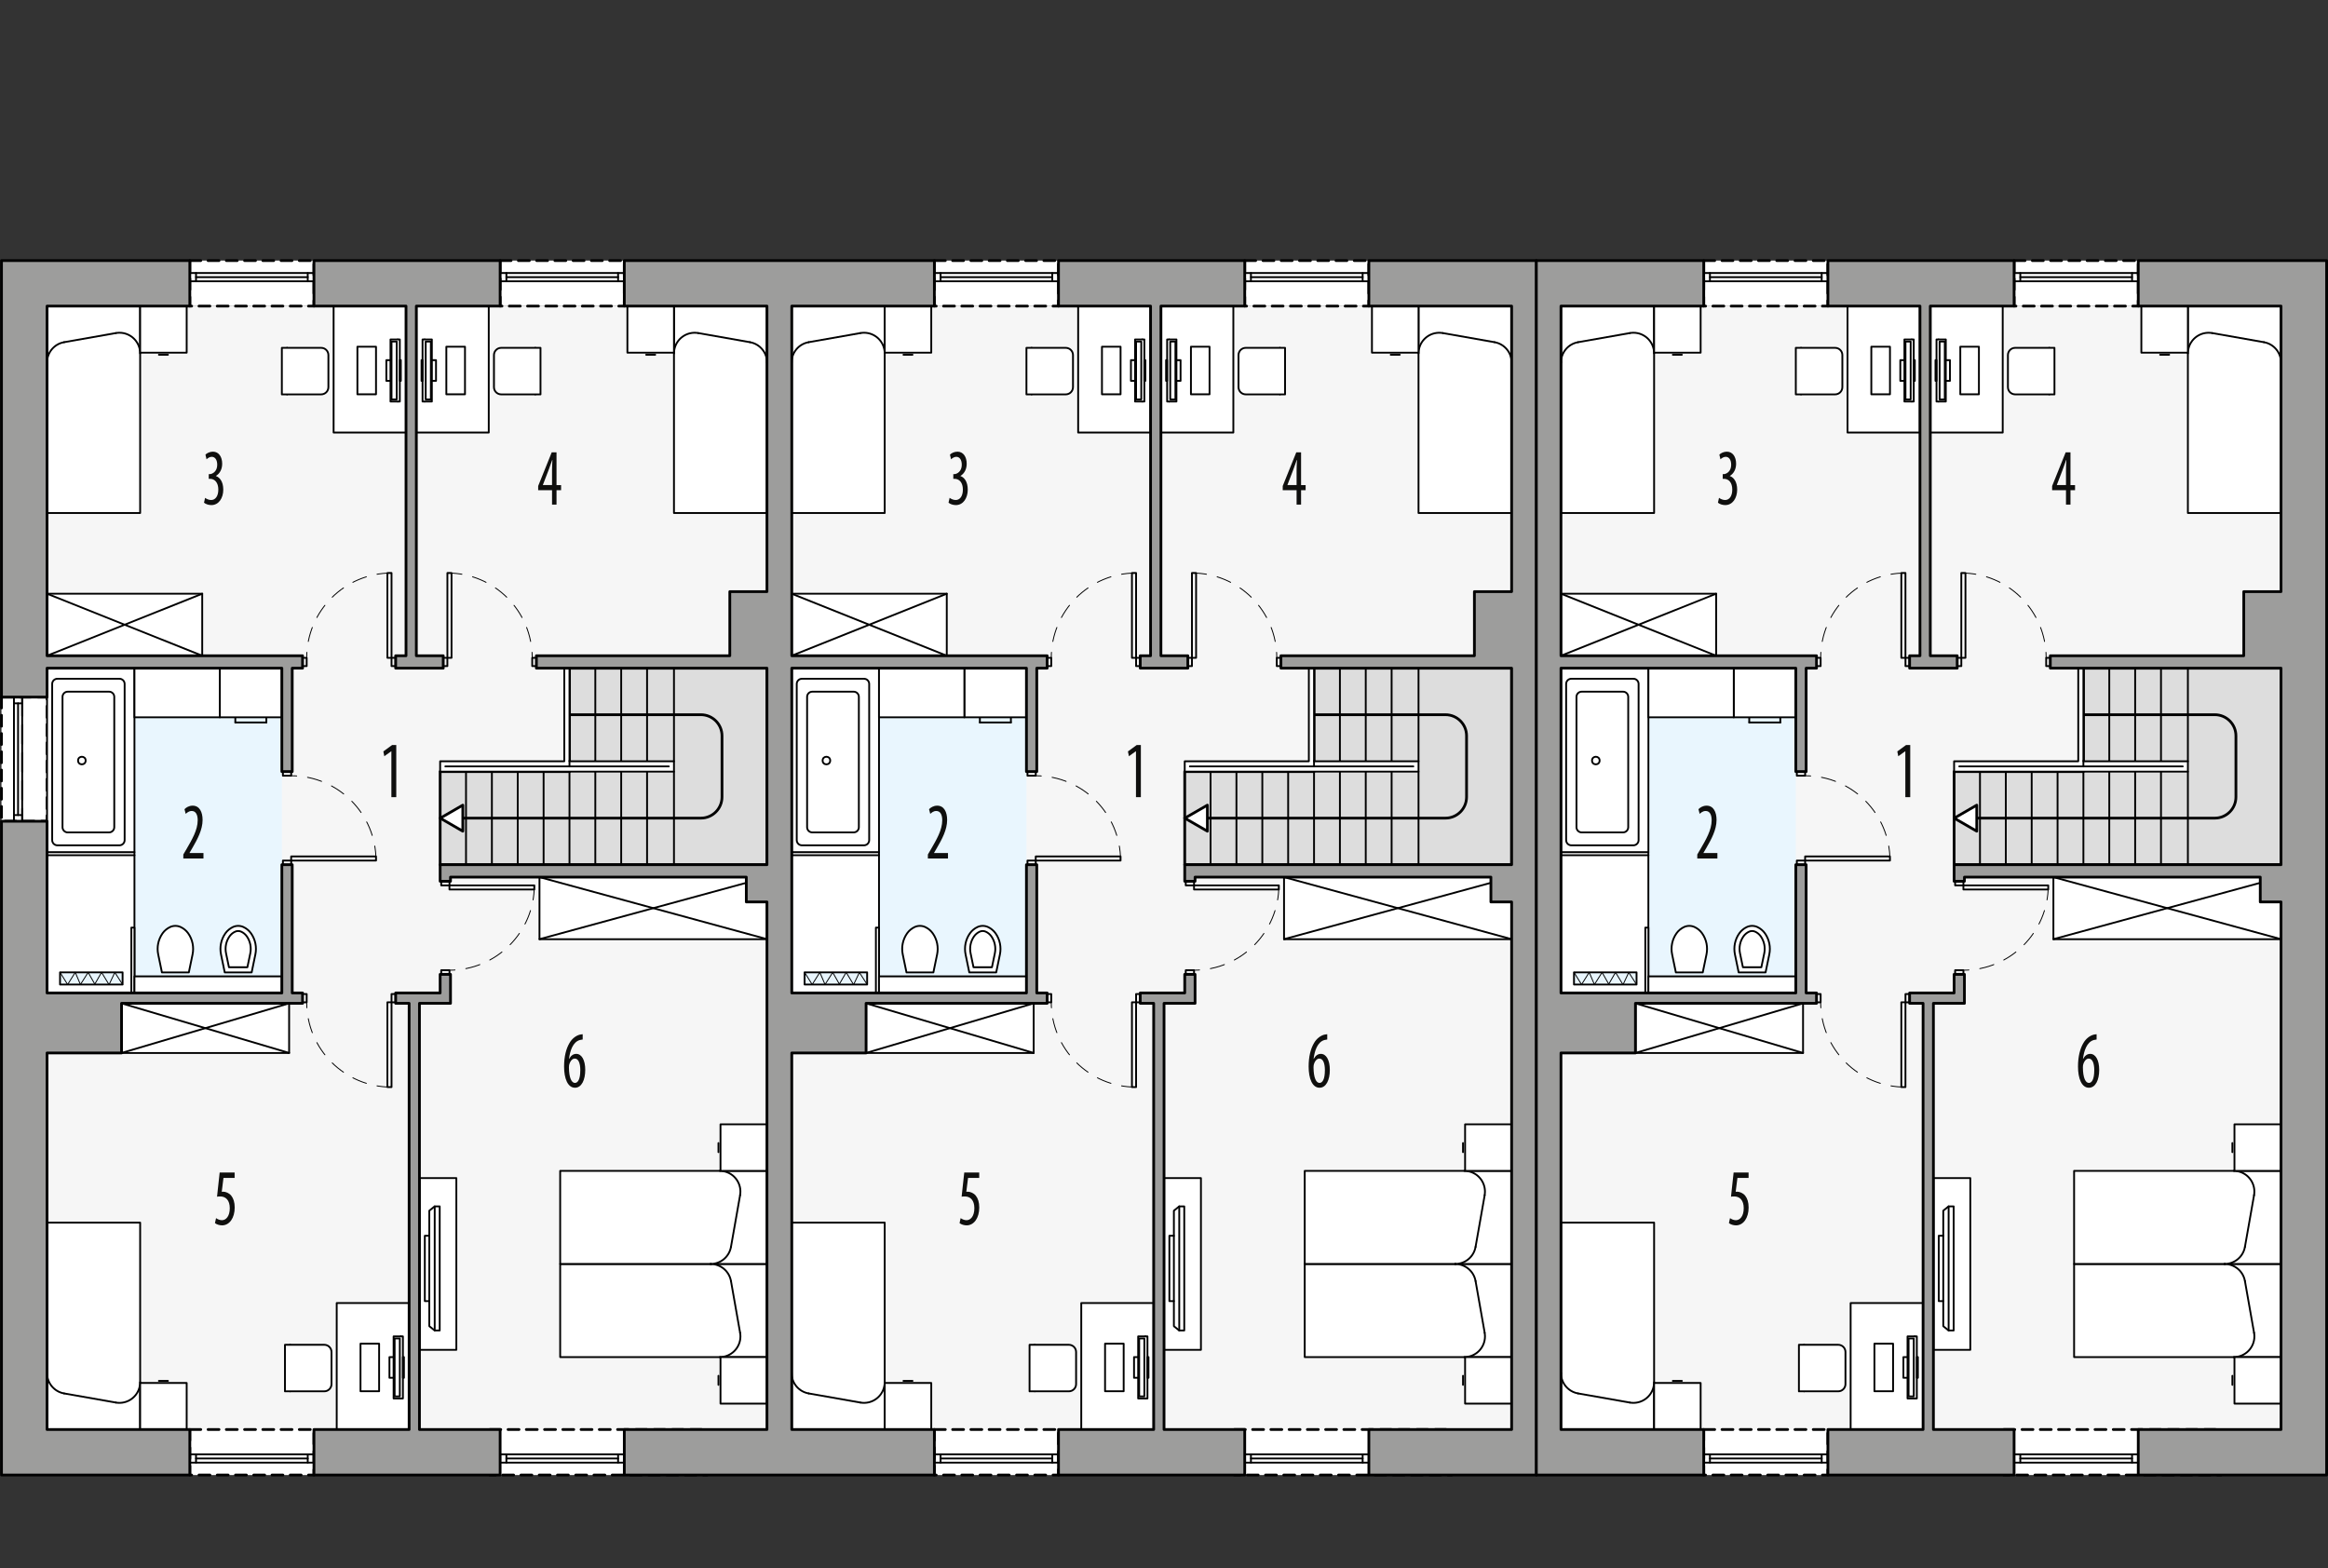 <?xml version="1.0" encoding="UTF-8"?><svg id="a" xmlns="http://www.w3.org/2000/svg" viewBox="0 0 637.88 429.67"><rect x="0" y="0" width="637.88" height="429.67" fill="#333333" stroke="none"/><polygon points="210.18 396.73 210.18 83.88 12.89 83.88 12.89 397.95 210.18 396.73" style="fill:#f6f6f6; stroke-width:0px;"/><rect x="12.89" y="183.1" width="64.35" height="89.01" style="fill:#e9f6fe; stroke-width:0px;"/><rect x="52.01" y="391.73" width="34.02" height="12.47" style="fill:#fff; stroke:#000; stroke-dasharray:0 0 3 2; stroke-linecap:round; stroke-linejoin:round; stroke-width:.75px;"/><rect x="134.21" y="391.73" width="59.53" height="12.47" style="fill:#fff; stroke:#000; stroke-dasharray:0 0 3 2; stroke-linecap:round; stroke-linejoin:round; stroke-width:.75px;"/><rect x=".41" y="191.03" width="12.47" height="34.02" style="fill:#fff; stroke:#000; stroke-dasharray:0 0 3 2; stroke-linecap:round; stroke-linejoin:round; stroke-width:.75px;"/><rect x="52.01" y="71.41" width="34.02" height="12.47" style="fill:#fff; stroke:#000; stroke-dasharray:0 0 3 2; stroke-linecap:round; stroke-linejoin:round; stroke-width:.75px;"/><rect x="137.04" y="71.41" width="34.02" height="12.47" style="fill:#fff; stroke:#000; stroke-dasharray:0 0 3 2; stroke-linecap:round; stroke-linejoin:round; stroke-width:.75px;"/><rect x="12.89" y="233.51" width="23.95" height="38.6" style="fill:#fff; stroke:#000; stroke-linecap:round; stroke-linejoin:round; stroke-width:.5px;"/><path d="M44.37,266.47l-1.02-4.93c-.42-2.01.01-4.1,1.19-5.78.53-.75,1.25-1.34,2.08-1.73.91-.42,1.96-.42,2.87,0,.83.39,1.55.98,2.08,1.73,1.18,1.68,1.61,3.77,1.19,5.78l-1.02,4.93h-7.37" style="fill:#fff; stroke:#000; stroke-linecap:round; stroke-linejoin:round; stroke-width:.5px;"/><polyline points="36.84 233.51 12.89 233.51 12.89 183.1 36.84 183.1 36.84 233.51" style="fill:#fff; stroke:#000; stroke-linecap:round; stroke-linejoin:round; stroke-width:.5px;"/><path d="M32.73,231.64H15.72c-.78,0-1.42-.63-1.42-1.42v-42.8s0,0,0,0c0-.78.63-1.42,1.42-1.42h17.01s0,0,0,0c.78,0,1.42.63,1.42,1.42v42.8s0,0,0,0c0,.78-.63,1.42-1.42,1.42Z" style="fill:#fff; stroke:#000; stroke-linecap:round; stroke-linejoin:round; stroke-width:.5px;"/><path d="M29.89,228.1h-11.34c-.78,0-1.42-.63-1.42-1.42v-35.72s0,0,0,0c0-.78.63-1.42,1.42-1.42h11.34s0,0,0,0c.78,0,1.42.63,1.42,1.42v35.72s0,0,0,0c0,.78-.63,1.42-1.42,1.42Z" style="fill:#fff; stroke:#000; stroke-linecap:round; stroke-linejoin:round; stroke-width:.5px;"/><circle cx="22.43" cy="208.41" r="1.04" style="fill:none; stroke:#000; stroke-linecap:round; stroke-linejoin:round; stroke-width:.5px;"/><line x1="65.89" y1="186.64" x2="61.64" y2="186.64" style="fill:#fff; stroke:#000; stroke-linecap:round; stroke-linejoin:round; stroke-width:.5px;"/><line x1="65.89" y1="184.51" x2="65.89" y2="186.64" style="fill:#fff; stroke:#000; stroke-linecap:round; stroke-linejoin:round; stroke-width:.5px;"/><line x1="61.64" y1="186.64" x2="61.64" y2="184.51" style="fill:#fff; stroke:#000; stroke-linecap:round; stroke-linejoin:round; stroke-width:.5px;"/><line x1="61.64" y1="184.51" x2="65.89" y2="184.51" style="fill:#fff; stroke:#000; stroke-linecap:round; stroke-linejoin:round; stroke-width:.5px;"/><line x1="72.98" y1="197.98" x2="64.48" y2="197.98" style="fill:#fff; stroke:#000; stroke-linecap:round; stroke-linejoin:round; stroke-width:.5px;"/><line x1="72.98" y1="196.56" x2="72.98" y2="197.98" style="fill:#fff; stroke:#000; stroke-linecap:round; stroke-linejoin:round; stroke-width:.5px;"/><line x1="64.48" y1="197.98" x2="64.48" y2="196.56" style="fill:#fff; stroke:#000; stroke-linecap:round; stroke-linejoin:round; stroke-width:.5px;"/><rect x="60.23" y="183.1" width="17.01" height="13.46" style="fill:#fff; stroke:#000; stroke-linecap:round; stroke-linejoin:round; stroke-width:.5px;"/><rect x="38.61" y="186.13" width="19.84" height="7.65" style="fill:#fff; stroke:#000; stroke-linecap:round; stroke-linejoin:round; stroke-width:.5px;"/><circle cx="48.53" cy="187.54" r=".57" style="fill:#fff; stroke:#000; stroke-linecap:round; stroke-linejoin:round; stroke-width:.5px;"/><circle cx="48.53" cy="184.99" r=".43" style="fill:#fff; stroke:#000; stroke-linecap:round; stroke-linejoin:round; stroke-width:.5px;"/><circle cx="49.67" cy="184.99" r=".43" style="fill:#fff; stroke:#000; stroke-linecap:round; stroke-linejoin:round; stroke-width:.5px;"/><circle cx="47.4" cy="184.99" r=".43" style="fill:#fff; stroke:#000; stroke-linecap:round; stroke-linejoin:round; stroke-width:.5px;"/><rect x="33.3" y="274.94" width="45.92" height="13.61" style="fill:#fff; stroke:#000; stroke-linecap:round; stroke-linejoin:round; stroke-width:.5px;"/><line x1="33.3" y1="288.54" x2="79.22" y2="274.94" style="fill:#fff; stroke:#000; stroke-linecap:round; stroke-linejoin:round; stroke-width:.5px;"/><line x1="79.22" y1="288.54" x2="33.3" y2="274.94" style="fill:#fff; stroke:#000; stroke-linecap:round; stroke-linejoin:round; stroke-width:.5px;"/><path d="M61.58,266.47l-1.02-4.93c-.42-2.01.01-4.1,1.19-5.78.53-.75,1.25-1.34,2.08-1.73.91-.42,1.96-.42,2.87,0,.83.39,1.55.98,2.08,1.73,1.18,1.68,1.61,3.77,1.19,5.78l-1.02,4.93h-7.37" style="fill:#fff; stroke:#000; stroke-linecap:round; stroke-linejoin:round; stroke-width:.5px;"/><path d="M62.73,265.05l-.79-3.8c-.34-1.62,0-3.32.96-4.68.39-.54.91-.98,1.52-1.26.53-.25,1.14-.25,1.68,0,.61.28,1.13.72,1.52,1.26.95,1.36,1.3,3.05.96,4.68l-.79,3.8h-5.06Z" style="fill:#fff; stroke:#000; stroke-linecap:round; stroke-linejoin:round; stroke-width:.5px;"/><rect x="16.45" y="266.45" width="17.14" height="3.34" style="fill:#e9f6fe; stroke:#000; stroke-linecap:round; stroke-linejoin:round; stroke-width:.5px;"/><rect x="114.93" y="322.83" width="10.11" height="47.06" style="fill:#fff; stroke:#000; stroke-linecap:round; stroke-linejoin:round; stroke-width:.5px;"/><polygon points="119.11 330.58 120.48 330.58 120.48 364.59 119.11 364.59 119.11 364.59 117.63 363.41 117.63 356.54 116.4 356.54 116.4 338.63 117.63 338.63 117.63 331.76 119.11 330.58" style="fill:#fff; stroke:#000; stroke-linecap:round; stroke-linejoin:round; stroke-width:.5px;"/><line x1="119.11" y1="330.58" x2="119.11" y2="364.59" style="fill:#fff; stroke:#000; stroke-linecap:round; stroke-linejoin:round; stroke-width:.5px;"/><line x1="117.63" y1="356.54" x2="117.63" y2="338.63" style="fill:#fff; stroke:#000; stroke-linecap:round; stroke-linejoin:round; stroke-width:.5px;"/><rect x="12.89" y="162.69" width="42.52" height="17.01" style="fill:#fff; stroke:#000; stroke-linecap:round; stroke-linejoin:round; stroke-width:.5px;"/><line x1="55.41" y1="179.69" x2="12.89" y2="162.69" style="fill:#fff; stroke:#000; stroke-linecap:round; stroke-linejoin:round; stroke-width:.5px;"/><line x1="12.89" y1="179.69" x2="55.41" y2="162.69" style="fill:#fff; stroke:#000; stroke-linecap:round; stroke-linejoin:round; stroke-width:.5px;"/><polyline points="12.89 335.03 38.4 335.03 38.4 391.73 12.89 391.73 12.89 335.03" style="fill:#fff; stroke:#000; stroke-linecap:round; stroke-linejoin:round; stroke-width:.5px;"/><line x1="17.57" y1="381.84" x2="31.75" y2="384.34" style="fill:#fff; stroke:#000; stroke-linecap:round; stroke-linejoin:round; stroke-width:.5px;"/><path d="M17.57,381.84c-2.71-.48-4.68-2.83-4.68-5.58" style="fill:#fff; stroke:#000; stroke-linecap:round; stroke-linejoin:round; stroke-width:.5px;"/><path d="M38.4,378.76c0,.33-.03.66-.09.98-.54,3.08-3.48,5.14-6.57,4.6" style="fill:#fff; stroke:#000; stroke-linecap:round; stroke-linejoin:round; stroke-width:.5px;"/><line x1="46.02" y1="378.4" x2="43.54" y2="378.4" style="fill:#fff; stroke:#000; stroke-linecap:round; stroke-linejoin:round; stroke-width:.5px;"/><polyline points="38.4 378.97 38.4 391.73 51.15 391.73 51.15 378.97 38.4 378.97" style="fill:#fff; stroke:#000; stroke-linecap:round; stroke-linejoin:round; stroke-width:.5px;"/><rect x="92.26" y="357.07" width="19.84" height="34.65" style="fill:#fff; stroke:#000; stroke-linecap:round; stroke-linejoin:round; stroke-width:.5px;"/><line x1="79.5" y1="381.26" x2="79.5" y2="368.5" style="fill:#fff; stroke:#000; stroke-linecap:round; stroke-linejoin:round; stroke-width:.5px;"/><path d="M78.08,381.26h10.77c1.1,0,1.98-.89,1.98-1.98v-8.79c0-1.1-.89-1.98-1.98-1.98h-10.77v12.76" style="fill:#fff; stroke:#000; stroke-linecap:round; stroke-linejoin:round; stroke-width:.5px;"/><line x1="109.83" y1="383.22" x2="109.83" y2="366.21" style="fill:#fff; stroke:#000; stroke-linecap:round; stroke-linejoin:round; stroke-width:.5px;"/><rect x="107.85" y="366.21" width="2.55" height="17.01" style="fill:#fff; stroke:#000; stroke-linecap:round; stroke-linejoin:round; stroke-width:.5px;"/><rect x="108.13" y="366.78" width="1.42" height="15.87" style="fill:#fff; stroke:#000; stroke-linecap:round; stroke-linejoin:round; stroke-width:.5px;"/><rect x="106.71" y="371.88" width="1.13" height="5.67" style="fill:#fff; stroke:#000; stroke-linecap:round; stroke-linejoin:round; stroke-width:.5px;"/><polyline points="103.88 368.2 103.88 381.24 98.78 381.24 98.78 368.2 103.88 368.2" style="fill:#fff; stroke:#000; stroke-linecap:round; stroke-linejoin:round; stroke-width:.5px;"/><rect x="110.4" y="371.88" width=".28" height="5.67" style="fill:#fff; stroke:#000; stroke-linecap:round; stroke-linejoin:round; stroke-width:.5px;"/><polyline points="12.89 140.58 38.4 140.58 38.4 83.88 12.89 83.88 12.89 140.58" style="fill:#fff; stroke:#000; stroke-linecap:round; stroke-linejoin:round; stroke-width:.5px;"/><line x1="17.57" y1="93.77" x2="31.75" y2="91.27" style="fill:#fff; stroke:#000; stroke-linecap:round; stroke-linejoin:round; stroke-width:.5px;"/><path d="M17.57,93.77c-2.71.48-4.68,2.83-4.68,5.58" style="fill:#fff; stroke:#000; stroke-linecap:round; stroke-linejoin:round; stroke-width:.5px;"/><path d="M38.4,96.85c0-3.13-2.54-5.67-5.67-5.67-.33,0-.66.03-.98.09" style="fill:#fff; stroke:#000; stroke-linecap:round; stroke-linejoin:round; stroke-width:.5px;"/><line x1="46.02" y1="97.21" x2="43.54" y2="97.21" style="fill:#fff; stroke:#000; stroke-linecap:round; stroke-linejoin:round; stroke-width:.5px;"/><polyline points="38.4 96.64 38.4 83.88 51.15 83.88 51.15 96.64 38.4 96.64" style="fill:#fff; stroke:#000; stroke-linecap:round; stroke-linejoin:round; stroke-width:.5px;"/><polyline points="210.18 140.58 184.67 140.58 184.67 83.88 210.18 83.88 210.18 140.58" style="fill:#fff; stroke:#000; stroke-linecap:round; stroke-linejoin:round; stroke-width:.5px;"/><line x1="205.49" y1="93.77" x2="191.32" y2="91.27" style="fill:#fff; stroke:#000; stroke-linecap:round; stroke-linejoin:round; stroke-width:.5px;"/><path d="M205.49,93.77c2.71.48,4.68,2.83,4.68,5.58" style="fill:#fff; stroke:#000; stroke-linecap:round; stroke-linejoin:round; stroke-width:.5px;"/><path d="M184.67,96.85c0-.33.03-.66.09-.98.54-3.08,3.48-5.14,6.57-4.6" style="fill:#fff; stroke:#000; stroke-linecap:round; stroke-linejoin:round; stroke-width:.5px;"/><line x1="177.05" y1="97.21" x2="179.53" y2="97.21" style="fill:#fff; stroke:#000; stroke-linecap:round; stroke-linejoin:round; stroke-width:.5px;"/><polyline points="184.67 96.64 184.67 83.88 171.91 83.88 171.91 96.64 184.67 96.64" style="fill:#fff; stroke:#000; stroke-linecap:round; stroke-linejoin:round; stroke-width:.5px;"/><rect x="91.41" y="83.88" width="19.84" height="34.65" style="fill:#fff; stroke:#000; stroke-linecap:round; stroke-linejoin:round; stroke-width:.5px;"/><line x1="78.65" y1="108.07" x2="78.65" y2="95.31" style="fill:#fff; stroke:#000; stroke-linecap:round; stroke-linejoin:round; stroke-width:.5px;"/><path d="M77.23,108.07h10.77c1.1,0,1.98-.89,1.98-1.98v-8.79c0-1.1-.89-1.98-1.98-1.98h-10.77v12.76" style="fill:#fff; stroke:#000; stroke-linecap:round; stroke-linejoin:round; stroke-width:.5px;"/><line x1="108.98" y1="110.03" x2="108.98" y2="93.02" style="fill:#fff; stroke:#000; stroke-linecap:round; stroke-linejoin:round; stroke-width:.5px;"/><rect x="107" y="93.02" width="2.55" height="17.01" style="fill:#fff; stroke:#000; stroke-linecap:round; stroke-linejoin:round; stroke-width:.5px;"/><rect x="107.28" y="93.59" width="1.42" height="15.87" style="fill:#fff; stroke:#000; stroke-linecap:round; stroke-linejoin:round; stroke-width:.5px;"/><rect x="105.86" y="98.69" width="1.13" height="5.67" style="fill:#fff; stroke:#000; stroke-linecap:round; stroke-linejoin:round; stroke-width:.5px;"/><polyline points="103.03 95.01 103.03 108.05 97.93 108.05 97.93 95.01 103.03 95.01" style="fill:#fff; stroke:#000; stroke-linecap:round; stroke-linejoin:round; stroke-width:.5px;"/><rect x="109.55" y="98.69" width=".28" height="5.67" style="fill:#fff; stroke:#000; stroke-linecap:round; stroke-linejoin:round; stroke-width:.5px;"/><rect x="114.08" y="83.88" width="19.84" height="34.65" style="fill:#fff; stroke:#000; stroke-linecap:round; stroke-linejoin:round; stroke-width:.5px;"/><line x1="146.68" y1="108.07" x2="146.68" y2="95.31" style="fill:#fff; stroke:#000; stroke-linecap:round; stroke-linejoin:round; stroke-width:.5px;"/><path d="M148.1,108.07h-10.77c-1.1,0-1.98-.89-1.98-1.98v-8.79c0-1.1.89-1.98,1.98-1.98h10.77v12.76" style="fill:#fff; stroke:#000; stroke-linecap:round; stroke-linejoin:round; stroke-width:.5px;"/><line x1="116.35" y1="110.03" x2="116.35" y2="93.02" style="fill:#fff; stroke:#000; stroke-linecap:round; stroke-linejoin:round; stroke-width:.5px;"/><rect x="115.78" y="93.02" width="2.55" height="17.01" style="fill:#fff; stroke:#000; stroke-linecap:round; stroke-linejoin:round; stroke-width:.5px;"/><rect x="116.64" y="93.59" width="1.42" height="15.87" style="fill:#fff; stroke:#000; stroke-linecap:round; stroke-linejoin:round; stroke-width:.5px;"/><rect x="118.34" y="98.69" width="1.13" height="5.67" style="fill:#fff; stroke:#000; stroke-linecap:round; stroke-linejoin:round; stroke-width:.5px;"/><polyline points="122.3 95.01 122.3 108.05 127.41 108.05 127.41 95.01 122.3 95.01" style="fill:#fff; stroke:#000; stroke-linecap:round; stroke-linejoin:round; stroke-width:.5px;"/><rect x="115.5" y="98.69" width=".28" height="5.67" style="fill:#fff; stroke:#000; stroke-linecap:round; stroke-linejoin:round; stroke-width:.5px;"/><rect x="35.99" y="254.19" width=".85" height="17.91" style="fill:#fff; stroke:#000; stroke-linecap:round; stroke-linejoin:round; stroke-width:.5px;"/><line x1="36.84" y1="234.36" x2="12.89" y2="234.36" style="fill:#fff; stroke:#000; stroke-linecap:round; stroke-linejoin:round; stroke-width:.5px;"/><polyline points="153.49 346.36 153.49 371.88 210.18 371.88 210.18 346.36 153.49 346.36" style="fill:#fff; stroke:#000; stroke-linecap:round; stroke-linejoin:round; stroke-width:.5px;"/><polyline points="153.49 346.36 153.49 320.85 210.18 320.85 210.18 346.36 153.49 346.36" style="fill:#fff; stroke:#000; stroke-linecap:round; stroke-linejoin:round; stroke-width:.5px;"/><line x1="200.29" y1="351.05" x2="202.79" y2="365.22" style="fill:#fff; stroke:#000; stroke-linecap:round; stroke-linejoin:round; stroke-width:.5px;"/><path d="M200.29,351.05c-.48-2.71-2.83-4.68-5.58-4.68" style="fill:#fff; stroke:#000; stroke-linecap:round; stroke-linejoin:round; stroke-width:.5px;"/><path d="M197.21,371.88c3.13,0,5.67-2.54,5.67-5.67,0-.33-.03-.66-.09-.98" style="fill:#fff; stroke:#000; stroke-linecap:round; stroke-linejoin:round; stroke-width:.5px;"/><line x1="196.86" y1="379.49" x2="196.86" y2="377.01" style="fill:#fff; stroke:#000; stroke-linecap:round; stroke-linejoin:round; stroke-width:.5px;"/><polyline points="197.42 371.88 210.18 371.88 210.18 384.63 197.42 384.63 197.42 371.88" style="fill:#fff; stroke:#000; stroke-linecap:round; stroke-linejoin:round; stroke-width:.5px;"/><line x1="200.29" y1="341.68" x2="202.79" y2="327.51" style="fill:#fff; stroke:#000; stroke-linecap:round; stroke-linejoin:round; stroke-width:.5px;"/><path d="M200.29,341.68c-.48,2.71-2.83,4.68-5.58,4.68" style="fill:#fff; stroke:#000; stroke-linecap:round; stroke-linejoin:round; stroke-width:.5px;"/><path d="M197.21,320.85c.33,0,.66.03.98.09,3.08.54,5.14,3.48,4.6,6.57" style="fill:#fff; stroke:#000; stroke-linecap:round; stroke-linejoin:round; stroke-width:.5px;"/><line x1="196.86" y1="313.23" x2="196.86" y2="315.72" style="fill:#fff; stroke:#000; stroke-linecap:round; stroke-linejoin:round; stroke-width:.5px;"/><polyline points="197.42 320.85 210.18 320.85 210.18 308.1 197.42 308.1 197.42 320.85" style="fill:#fff; stroke:#000; stroke-linecap:round; stroke-linejoin:round; stroke-width:.5px;"/><rect x="147.82" y="240.36" width="62.36" height="17.01" style="fill:#fff; stroke:#000; stroke-linecap:round; stroke-linejoin:round; stroke-width:.5px;"/><line x1="147.82" y1="257.36" x2="210.18" y2="240.36" style="fill:#fff; stroke:#000; stroke-linecap:round; stroke-linejoin:round; stroke-width:.5px;"/><line x1="210.18" y1="257.36" x2="147.82" y2="240.36" style="fill:#fff; stroke:#000; stroke-linecap:round; stroke-linejoin:round; stroke-width:.5px;"/><polygon points="156.04 183.1 156.04 211.44 120.6 211.44 120.6 236.95 210.18 236.95 210.18 183.1 156.04 183.1" style="fill:#ddd; stroke:#000; stroke-linecap:round; stroke-linejoin:round; stroke-width:.75px;"/><line x1="177.3" y1="208.61" x2="177.3" y2="211.44" style="fill:none; stroke:#000; stroke-dasharray:0 0 5.1 2.55; stroke-linecap:round; stroke-linejoin:round; stroke-width:.5px;"/><line x1="170.21" y1="208.61" x2="170.21" y2="211.44" style="fill:none; stroke:#000; stroke-dasharray:0 0 5.1 2.55; stroke-linecap:round; stroke-linejoin:round; stroke-width:.5px;"/><line x1="163.12" y1="208.61" x2="163.12" y2="211.44" style="fill:none; stroke:#000; stroke-dasharray:0 0 5.1 2.55; stroke-linecap:round; stroke-linejoin:round; stroke-width:.5px;"/><line x1="156.04" y1="211.44" x2="156.04" y2="210.02" style="fill:none; stroke:#000; stroke-dasharray:0 0 5.1 2.55; stroke-linecap:round; stroke-linejoin:round; stroke-width:.5px;"/><line x1="148.95" y1="211.44" x2="148.95" y2="210.02" style="fill:none; stroke:#000; stroke-dasharray:0 0 5.1 2.55; stroke-linecap:round; stroke-linejoin:round; stroke-width:.5px;"/><line x1="141.86" y1="211.44" x2="141.86" y2="210.02" style="fill:none; stroke:#000; stroke-dasharray:0 0 5.1 2.55; stroke-linecap:round; stroke-linejoin:round; stroke-width:.5px;"/><line x1="134.78" y1="211.44" x2="134.78" y2="210.02" style="fill:none; stroke:#000; stroke-dasharray:0 0 5.1 2.55; stroke-linecap:round; stroke-linejoin:round; stroke-width:.5px;"/><line x1="127.69" y1="211.44" x2="127.69" y2="210.02" style="fill:none; stroke:#000; stroke-dasharray:0 0 5.1 2.55; stroke-linecap:round; stroke-linejoin:round; stroke-width:.5px;"/><line x1="177.3" y1="208.61" x2="177.3" y2="183.1" style="fill:none; stroke:#000; stroke-linecap:round; stroke-linejoin:round; stroke-width:.5px;"/><line x1="184.67" y1="208.61" x2="184.67" y2="183.1" style="fill:none; stroke:#000; stroke-linecap:round; stroke-linejoin:round; stroke-width:.5px;"/><line x1="184.67" y1="211.44" x2="184.67" y2="236.95" style="fill:none; stroke:#000; stroke-linecap:round; stroke-linejoin:round; stroke-width:.5px;"/><line x1="156.04" y1="210.02" x2="156.04" y2="183.1" style="fill:none; stroke:#000; stroke-linecap:round; stroke-linejoin:round; stroke-width:.5px;"/><line x1="156.04" y1="208.61" x2="156.04" y2="183.1" style="fill:none; stroke:#000; stroke-linecap:round; stroke-linejoin:round; stroke-width:.5px;"/><line x1="163.12" y1="208.61" x2="163.12" y2="183.1" style="fill:none; stroke:#000; stroke-linecap:round; stroke-linejoin:round; stroke-width:.5px;"/><line x1="170.21" y1="208.61" x2="170.21" y2="183.1" style="fill:none; stroke:#000; stroke-linecap:round; stroke-linejoin:round; stroke-width:.5px;"/><line x1="134.78" y1="211.44" x2="134.78" y2="236.95" style="fill:none; stroke:#000; stroke-linecap:round; stroke-linejoin:round; stroke-width:.5px;"/><line x1="127.69" y1="211.44" x2="127.69" y2="236.95" style="fill:none; stroke:#000; stroke-linecap:round; stroke-linejoin:round; stroke-width:.5px;"/><line x1="141.86" y1="211.44" x2="141.86" y2="236.95" style="fill:none; stroke:#000; stroke-linecap:round; stroke-linejoin:round; stroke-width:.5px;"/><line x1="148.95" y1="211.44" x2="148.95" y2="236.95" style="fill:none; stroke:#000; stroke-linecap:round; stroke-linejoin:round; stroke-width:.5px;"/><line x1="156.04" y1="211.44" x2="156.04" y2="236.95" style="fill:none; stroke:#000; stroke-linecap:round; stroke-linejoin:round; stroke-width:.5px;"/><line x1="163.12" y1="211.44" x2="163.12" y2="236.95" style="fill:none; stroke:#000; stroke-linecap:round; stroke-linejoin:round; stroke-width:.5px;"/><line x1="170.21" y1="211.44" x2="170.21" y2="236.95" style="fill:none; stroke:#000; stroke-linecap:round; stroke-linejoin:round; stroke-width:.5px;"/><line x1="177.3" y1="211.44" x2="177.3" y2="236.95" style="fill:none; stroke:#000; stroke-linecap:round; stroke-linejoin:round; stroke-width:.5px;"/><path d="M156.04,195.85h36.01c3.19,0,5.78,2.59,5.78,5.78v16.78c0,3.19-2.59,5.78-5.78,5.78h-71.44" style="fill:none; stroke:#000; stroke-linecap:round; stroke-linejoin:round; stroke-width:.75px;"/><polygon points="156.04 183.1 156.04 208.61 184.67 208.61 184.67 211.44 120.6 211.44 120.6 208.61 154.62 208.61 154.62 183.1 156.04 183.1" style="fill:#fff; stroke:#000; stroke-linecap:round; stroke-linejoin:round; stroke-width:.5px;"/><line x1="183.25" y1="210.02" x2="122.02" y2="210.02" style="fill:none; stroke:#000; stroke-linecap:round; stroke-linejoin:round; stroke-width:.5px;"/><line x1="156.04" y1="210.02" x2="156.04" y2="208.47" style="fill:none; stroke:#000; stroke-linecap:round; stroke-linejoin:round; stroke-width:.5px;"/><rect x="36.84" y="183.1" width="23.39" height="13.46" style="fill:#fff; stroke:#000; stroke-linecap:round; stroke-linejoin:round; stroke-width:.5px;"/><rect x="36.84" y="267.55" width="40.39" height="4.55" style="fill:#fff; stroke:#000; stroke-linecap:round; stroke-linejoin:round; stroke-width:.5px;"/><polygon points="120.63 224.2 126.81 227.77 126.81 220.63 120.63 224.2" style="fill:#fff; stroke:#000; stroke-linecap:round; stroke-linejoin:round; stroke-width:.75px;"/><rect x="107.28" y="180.26" width="1.13" height="2.27" style="fill:none; stroke:#000; stroke-linecap:round; stroke-linejoin:round; stroke-width:.5px;"/><rect x="82.9" y="180.26" width="1.13" height="2.27" style="fill:none; stroke:#000; stroke-linecap:round; stroke-linejoin:round; stroke-width:.5px;"/><rect x="106.15" y="157.02" width="1.13" height="23.24" style="fill:#fff; stroke:#000; stroke-linecap:round; stroke-linejoin:round; stroke-width:.5px;"/><path d="M107.28,157.02c-12.84,0-23.24,10.41-23.24,23.24" style="fill:none; stroke:#000; stroke-dasharray:0 0 4 3; stroke-linecap:round; stroke-linejoin:round; stroke-width:.25px;"/><rect x="121.45" y="180.26" width="1.13" height="2.27" style="fill:none; stroke:#000; stroke-linecap:round; stroke-linejoin:round; stroke-width:.5px;"/><rect x="145.83" y="180.26" width="1.13" height="2.27" style="fill:none; stroke:#000; stroke-linecap:round; stroke-linejoin:round; stroke-width:.5px;"/><rect x="122.59" y="157.02" width="1.13" height="23.24" style="fill:#fff; stroke:#000; stroke-linecap:round; stroke-linejoin:round; stroke-width:.5px;"/><path d="M122.59,157.02c12.84,0,23.24,10.41,23.24,23.24" style="fill:none; stroke:#000; stroke-dasharray:0 0 4 3; stroke-linecap:round; stroke-linejoin:round; stroke-width:.25px;"/><rect x="107.28" y="272.39" width="1.13" height="2.27" style="fill:none; stroke:#000; stroke-linecap:round; stroke-linejoin:round; stroke-width:.5px;"/><rect x="82.9" y="272.39" width="1.13" height="2.27" style="fill:none; stroke:#000; stroke-linecap:round; stroke-linejoin:round; stroke-width:.5px;"/><rect x="106.15" y="274.65" width="1.13" height="23.24" style="fill:#fff; stroke:#000; stroke-linecap:round; stroke-linejoin:round; stroke-width:.5px;"/><path d="M107.28,297.9c-12.84,0-23.24-10.41-23.24-23.24" style="fill:none; stroke:#000; stroke-dasharray:0 0 4 3; stroke-linecap:round; stroke-linejoin:round; stroke-width:.25px;"/><rect x="120.89" y="241.49" width="2.27" height="1.13" style="fill:none; stroke:#000; stroke-linecap:round; stroke-linejoin:round; stroke-width:.5px;"/><rect x="120.89" y="265.87" width="2.27" height="1.13" style="fill:none; stroke:#000; stroke-linecap:round; stroke-linejoin:round; stroke-width:.5px;"/><rect x="123.15" y="242.62" width="23.24" height="1.13" style="fill:#fff; stroke:#000; stroke-linecap:round; stroke-linejoin:round; stroke-width:.5px;"/><path d="M146.4,242.62c0,12.84-10.41,23.24-23.24,23.24" style="fill:none; stroke:#000; stroke-dasharray:0 0 4 3; stroke-linecap:round; stroke-linejoin:round; stroke-width:.25px;"/><rect x="77.52" y="235.82" width="2.27" height="1.13" style="fill:none; stroke:#000; stroke-linecap:round; stroke-linejoin:round; stroke-width:.5px;"/><rect x="77.52" y="211.44" width="2.27" height="1.13" style="fill:none; stroke:#000; stroke-linecap:round; stroke-linejoin:round; stroke-width:.5px;"/><rect x="79.78" y="234.69" width="23.24" height="1.13" style="fill:#fff; stroke:#000; stroke-linecap:round; stroke-linejoin:round; stroke-width:.5px;"/><path d="M103.03,235.82c0-12.84-10.41-23.24-23.24-23.24" style="fill:none; stroke:#000; stroke-dasharray:0 0 4 3; stroke-linecap:round; stroke-linejoin:round; stroke-width:.25px;"/><polyline points="86.02 77.08 86.02 74.81 84.32 74.81 84.32 77.08 86.02 77.08" style="fill:none; stroke:#000; stroke-linecap:round; stroke-linejoin:round; stroke-width:.5px;"/><polyline points="53.71 77.08 53.71 74.81 52.01 74.81 52.01 77.08 53.71 77.08" style="fill:none; stroke:#000; stroke-linecap:round; stroke-linejoin:round; stroke-width:.5px;"/><line x1="84.32" y1="77.08" x2="53.71" y2="77.08" style="fill:none; stroke:#000; stroke-linecap:round; stroke-linejoin:round; stroke-width:.5px;"/><line x1="84.32" y1="75.95" x2="53.71" y2="75.95" style="fill:none; stroke:#000; stroke-linecap:round; stroke-linejoin:round; stroke-width:.5px;"/><line x1="84.32" y1="74.81" x2="53.71" y2="74.81" style="fill:none; stroke:#000; stroke-linecap:round; stroke-linejoin:round; stroke-width:.5px;"/><polyline points="171.06 77.08 171.06 74.81 169.36 74.81 169.36 77.08 171.06 77.08" style="fill:none; stroke:#000; stroke-linecap:round; stroke-linejoin:round; stroke-width:.5px;"/><polyline points="138.75 77.08 138.75 74.81 137.04 74.81 137.04 77.08 138.75 77.08" style="fill:none; stroke:#000; stroke-linecap:round; stroke-linejoin:round; stroke-width:.5px;"/><line x1="169.36" y1="77.08" x2="138.75" y2="77.08" style="fill:none; stroke:#000; stroke-linecap:round; stroke-linejoin:round; stroke-width:.5px;"/><line x1="169.36" y1="75.95" x2="138.75" y2="75.95" style="fill:none; stroke:#000; stroke-linecap:round; stroke-linejoin:round; stroke-width:.5px;"/><line x1="169.36" y1="74.81" x2="138.75" y2="74.81" style="fill:none; stroke:#000; stroke-linecap:round; stroke-linejoin:round; stroke-width:.5px;"/><polyline points="6.08 225.05 3.82 225.05 3.82 223.35 6.08 223.35 6.08 225.05" style="fill:none; stroke:#000; stroke-linecap:round; stroke-linejoin:round; stroke-width:.5px;"/><polyline points="6.08 192.73 3.82 192.73 3.82 191.03 6.08 191.03 6.08 192.73" style="fill:none; stroke:#000; stroke-linecap:round; stroke-linejoin:round; stroke-width:.5px;"/><line x1="6.08" y1="223.35" x2="6.08" y2="192.73" style="fill:none; stroke:#000; stroke-linecap:round; stroke-linejoin:round; stroke-width:.5px;"/><line x1="4.95" y1="223.35" x2="4.95" y2="192.73" style="fill:none; stroke:#000; stroke-linecap:round; stroke-linejoin:round; stroke-width:.5px;"/><line x1="3.82" y1="223.35" x2="3.82" y2="192.73" style="fill:none; stroke:#000; stroke-linecap:round; stroke-linejoin:round; stroke-width:.5px;"/><line x1="6.08" y1="191.03" x2="6.08" y2="225.05" style="fill:none; stroke:#000; stroke-dasharray:0 0 5.1 2.55; stroke-linecap:round; stroke-linejoin:round; stroke-width:.5px;"/><polyline points="33.6 269.79 31.46 266.47 29.88 269.83 27.83 266.45 25.98 269.68 24.15 266.47 22.04 269.79 20.62 266.45 18.53 269.79 16.45 266.45" style="fill:none; stroke:#000; stroke-linecap:round; stroke-linejoin:round; stroke-width:.25px;"/><polyline points="137.04 400.8 137.04 398.53 138.75 398.53 138.75 400.8 137.04 400.8" style="fill:none; stroke:#000; stroke-linecap:round; stroke-linejoin:round; stroke-width:.5px;"/><polyline points="169.36 400.8 169.36 398.53 171.06 398.53 171.06 400.8 169.36 400.8" style="fill:none; stroke:#000; stroke-linecap:round; stroke-linejoin:round; stroke-width:.5px;"/><line x1="138.75" y1="400.8" x2="169.36" y2="400.8" style="fill:none; stroke:#000; stroke-linecap:round; stroke-linejoin:round; stroke-width:.5px;"/><line x1="138.75" y1="399.66" x2="169.36" y2="399.66" style="fill:none; stroke:#000; stroke-linecap:round; stroke-linejoin:round; stroke-width:.5px;"/><line x1="138.75" y1="398.53" x2="169.36" y2="398.53" style="fill:none; stroke:#000; stroke-linecap:round; stroke-linejoin:round; stroke-width:.5px;"/><polyline points="52.01 400.8 52.01 398.53 53.71 398.53 53.71 400.8 52.01 400.8" style="fill:none; stroke:#000; stroke-linecap:round; stroke-linejoin:round; stroke-width:.5px;"/><polyline points="84.32 400.8 84.32 398.53 86.02 398.53 86.02 400.8 84.32 400.8" style="fill:none; stroke:#000; stroke-linecap:round; stroke-linejoin:round; stroke-width:.5px;"/><line x1="53.71" y1="400.8" x2="84.32" y2="400.8" style="fill:none; stroke:#000; stroke-linecap:round; stroke-linejoin:round; stroke-width:.5px;"/><line x1="53.71" y1="399.66" x2="84.32" y2="399.66" style="fill:none; stroke:#000; stroke-linecap:round; stroke-linejoin:round; stroke-width:.5px;"/><line x1="53.71" y1="398.53" x2="84.32" y2="398.53" style="fill:none; stroke:#000; stroke-linecap:round; stroke-linejoin:round; stroke-width:.5px;"/><path d="M50.23,235.25v-1.1l.97-1.65c1.35-2.35,2.97-5.04,2.97-7.72,0-1.58-.56-2.55-1.64-2.55-.83,0-1.35.55-1.65.79l-.33-1.28c.4-.42,1.2-.97,2.23-.97,1.9,0,2.73,1.76,2.73,3.92,0,2.68-1.41,5.28-2.81,7.7l-.77,1.32v.04h3.82v1.5h-5.51Z" style="fill:#0f0f0e; stroke-width:0px;"/><path d="M56.2,136.43c.35.26.97.59,1.65.59,1.18,0,1.97-1.08,1.97-2.86,0-1.87-.93-2.95-2.3-2.95h-.32v-1.28h.26c.81-.02,2.06-.79,2.06-2.55,0-1.43-.62-2.2-1.51-2.2-.56,0-1.06.35-1.42.68l-.3-1.28c.42-.42,1.2-.81,2.06-.81,1.62,0,2.53,1.45,2.53,3.3,0,1.43-.6,2.68-1.71,3.34v.04c1.02.35,2.01,1.5,2.01,3.74s-1.2,4.22-3.27,4.22c-.74,0-1.55-.26-2.01-.66l.3-1.34Z" style="fill:#0f0f0e; stroke-width:0px;"/><path d="M151.26,138.26v-3.94h-3.8v-1.14l3.71-9.22h1.32v8.98h1.25v1.39h-1.25v3.94h-1.23ZM151.26,132.93v-4.05c0-.99.05-1.87.11-2.82h-.07c-.39,1.14-.63,1.83-.97,2.71l-1.58,4.11v.04h2.52Z" style="fill:#0f0f0e; stroke-width:0px;"/><path d="M64.31,322.79h-3.08l-.47,3.81c.14-.04.26-.04.42-.04.62,0,1.57.33,2.18,1.08.6.75.95,1.8.95,3.26,0,2.84-1.42,4.88-3.47,4.88-.69,0-1.48-.24-1.94-.62l.3-1.36c.35.26.97.57,1.6.57,1.16,0,2.16-1.12,2.16-3.3s-1.11-3.21-2.59-3.21c-.42,0-.69.02-.9.07l.72-6.62h4.1v1.5Z" style="fill:#0f0f0e; stroke-width:0px;"/><path d="M159.66,284.85c-.23.02-.48.07-.81.15-1.9.57-2.66,2.95-2.94,5.15h.05c.44-.81,1.07-1.36,1.94-1.36,1.46,0,2.46,1.67,2.46,4.4s-.99,4.88-2.81,4.88c-1.99,0-2.99-2.53-2.99-5.81,0-2.77.58-4.93,1.48-6.45.69-1.21,1.78-2,2.76-2.27.37-.09.67-.11.86-.13v1.43ZM159.01,293.32c0-2.16-.6-3.24-1.53-3.24-.56,0-1.14.48-1.48,1.54-.05.15-.11.44-.11.86.02,2.93.74,4.27,1.65,4.27.77,0,1.46-.95,1.46-3.43Z" style="fill:#0f0f0e; stroke-width:0px;"/><path d="M107.24,205.87h-.04l-1.9,1.36-.26-1.32,2.41-1.76h1.13v14.3h-1.34v-12.59Z" style="fill:#0f0f0e; stroke-width:0px;"/><polygon points="12.89 83.88 52.01 83.88 52.01 71.41 .41 71.41 .41 191.03 12.89 191.03 12.89 183.1 77.23 183.1 77.23 211.44 80.07 211.44 80.07 183.1 82.9 183.1 82.9 179.69 12.89 179.69 12.89 83.88" style="fill:#9d9d9c; stroke:#000; stroke-linecap:round; stroke-linejoin:round; stroke-width:.75px;"/><polygon points="111.25 179.69 108.41 179.69 108.41 183.1 121.45 183.1 121.45 179.69 114.08 179.69 114.08 83.88 137.04 83.88 137.04 71.41 86.02 71.41 86.02 83.88 111.25 83.88 111.25 179.69" style="fill:#9d9d9c; stroke:#000; stroke-linecap:round; stroke-linejoin:round; stroke-width:.75px;"/><polygon points="80.07 236.95 77.23 236.95 77.23 272.1 33.3 272.1 12.89 272.1 12.89 225.05 .41 225.05 .41 404.2 52.01 404.2 52.01 391.73 12.89 391.73 12.89 288.54 33.3 288.54 33.3 274.94 82.9 274.94 82.9 272.1 80.07 272.1 80.07 236.95" style="fill:#9d9d9c; stroke:#000; stroke-linecap:round; stroke-linejoin:round; stroke-width:.75px;"/><polygon points="114.93 274.94 123.44 274.94 123.44 267 120.6 267 120.6 272.1 108.41 272.1 108.41 274.94 112.1 274.94 112.1 391.73 86.02 391.73 86.02 404.2 137.04 404.2 137.04 391.73 114.93 391.73 114.93 274.94" style="fill:#9d9d9c; stroke:#000; stroke-linecap:round; stroke-linejoin:round; stroke-width:.75px;"/><polygon points="414.19 396.73 414.19 83.88 216.9 83.88 216.9 397.95 414.19 396.73" style="fill:#f6f6f6; stroke-width:0px;"/><rect x="216.9" y="183.1" width="64.35" height="89.01" style="fill:#e9f6fe; stroke-width:0px;"/><rect x="256.02" y="391.73" width="34.02" height="12.47" style="fill:#fff; stroke:#000; stroke-dasharray:0 0 3 2; stroke-linecap:round; stroke-linejoin:round; stroke-width:.75px;"/><rect x="338.22" y="391.73" width="59.53" height="12.47" style="fill:#fff; stroke:#000; stroke-dasharray:0 0 3 2; stroke-linecap:round; stroke-linejoin:round; stroke-width:.75px;"/><rect x="256.02" y="71.41" width="34.02" height="12.47" style="fill:#fff; stroke:#000; stroke-dasharray:0 0 3 2; stroke-linecap:round; stroke-linejoin:round; stroke-width:.75px;"/><rect x="341.06" y="71.41" width="34.02" height="12.47" style="fill:#fff; stroke:#000; stroke-dasharray:0 0 3 2; stroke-linecap:round; stroke-linejoin:round; stroke-width:.75px;"/><rect x="216.9" y="233.51" width="23.95" height="38.6" style="fill:#fff; stroke:#000; stroke-linecap:round; stroke-linejoin:round; stroke-width:.5px;"/><path d="M248.38,266.47l-1.02-4.93c-.42-2.01.01-4.1,1.19-5.78.53-.75,1.25-1.34,2.08-1.73.91-.42,1.96-.42,2.87,0,.83.39,1.55.98,2.08,1.73,1.18,1.68,1.61,3.77,1.19,5.78l-1.02,4.93h-7.37" style="fill:#fff; stroke:#000; stroke-linecap:round; stroke-linejoin:round; stroke-width:.5px;"/><polyline points="240.85 233.51 216.9 233.51 216.9 183.1 240.85 183.1 240.85 233.51" style="fill:#fff; stroke:#000; stroke-linecap:round; stroke-linejoin:round; stroke-width:.5px;"/><path d="M236.74,231.64h-17.01c-.78,0-1.42-.63-1.42-1.42v-42.8s0,0,0,0c0-.78.63-1.42,1.42-1.42h17.01s0,0,0,0c.78,0,1.42.63,1.42,1.42v42.8s0,0,0,0c0,.78-.63,1.42-1.42,1.42Z" style="fill:#fff; stroke:#000; stroke-linecap:round; stroke-linejoin:round; stroke-width:.5px;"/><path d="M233.91,228.1h-11.34c-.78,0-1.42-.63-1.42-1.42v-35.72s0,0,0,0c0-.78.63-1.42,1.42-1.42h11.34s0,0,0,0c.78,0,1.42.63,1.42,1.42v35.72s0,0,0,0c0,.78-.63,1.42-1.42,1.42Z" style="fill:#fff; stroke:#000; stroke-linecap:round; stroke-linejoin:round; stroke-width:.5px;"/><circle cx="226.44" cy="208.41" r="1.04" style="fill:none; stroke:#000; stroke-linecap:round; stroke-linejoin:round; stroke-width:.5px;"/><line x1="269.91" y1="186.64" x2="265.66" y2="186.64" style="fill:#fff; stroke:#000; stroke-linecap:round; stroke-linejoin:round; stroke-width:.5px;"/><line x1="269.91" y1="184.51" x2="269.91" y2="186.64" style="fill:#fff; stroke:#000; stroke-linecap:round; stroke-linejoin:round; stroke-width:.5px;"/><line x1="265.66" y1="186.64" x2="265.66" y2="184.51" style="fill:#fff; stroke:#000; stroke-linecap:round; stroke-linejoin:round; stroke-width:.5px;"/><line x1="265.66" y1="184.51" x2="269.91" y2="184.51" style="fill:#fff; stroke:#000; stroke-linecap:round; stroke-linejoin:round; stroke-width:.5px;"/><line x1="276.99" y1="197.98" x2="268.49" y2="197.98" style="fill:#fff; stroke:#000; stroke-linecap:round; stroke-linejoin:round; stroke-width:.5px;"/><line x1="276.99" y1="196.56" x2="276.99" y2="197.98" style="fill:#fff; stroke:#000; stroke-linecap:round; stroke-linejoin:round; stroke-width:.5px;"/><line x1="268.49" y1="197.98" x2="268.49" y2="196.56" style="fill:#fff; stroke:#000; stroke-linecap:round; stroke-linejoin:round; stroke-width:.5px;"/><rect x="264.24" y="183.1" width="17.01" height="13.46" style="fill:#fff; stroke:#000; stroke-linecap:round; stroke-linejoin:round; stroke-width:.5px;"/><rect x="242.63" y="186.13" width="19.84" height="7.65" style="fill:#fff; stroke:#000; stroke-linecap:round; stroke-linejoin:round; stroke-width:.5px;"/><circle cx="252.55" cy="187.54" r=".57" style="fill:#fff; stroke:#000; stroke-linecap:round; stroke-linejoin:round; stroke-width:.5px;"/><circle cx="252.55" cy="184.99" r=".43" style="fill:#fff; stroke:#000; stroke-linecap:round; stroke-linejoin:round; stroke-width:.5px;"/><circle cx="253.68" cy="184.99" r=".43" style="fill:#fff; stroke:#000; stroke-linecap:round; stroke-linejoin:round; stroke-width:.5px;"/><circle cx="251.41" cy="184.99" r=".43" style="fill:#fff; stroke:#000; stroke-linecap:round; stroke-linejoin:round; stroke-width:.5px;"/><rect x="237.31" y="274.94" width="45.92" height="13.61" style="fill:#fff; stroke:#000; stroke-linecap:round; stroke-linejoin:round; stroke-width:.5px;"/><line x1="237.31" y1="288.54" x2="283.23" y2="274.94" style="fill:#fff; stroke:#000; stroke-linecap:round; stroke-linejoin:round; stroke-width:.5px;"/><line x1="283.23" y1="288.54" x2="237.31" y2="274.94" style="fill:#fff; stroke:#000; stroke-linecap:round; stroke-linejoin:round; stroke-width:.5px;"/><path d="M265.59,266.47l-1.02-4.93c-.42-2.01.01-4.1,1.19-5.78.53-.75,1.25-1.34,2.08-1.73.91-.42,1.96-.42,2.87,0,.83.39,1.55.98,2.08,1.73,1.18,1.68,1.61,3.77,1.19,5.78l-1.02,4.93h-7.37" style="fill:#fff; stroke:#000; stroke-linecap:round; stroke-linejoin:round; stroke-width:.5px;"/><path d="M266.74,265.05l-.79-3.8c-.34-1.62,0-3.32.96-4.68.39-.54.91-.98,1.52-1.26.53-.25,1.14-.25,1.68,0,.61.28,1.13.72,1.52,1.26.95,1.36,1.3,3.05.96,4.68l-.79,3.8h-5.06Z" style="fill:#fff; stroke:#000; stroke-linecap:round; stroke-linejoin:round; stroke-width:.5px;"/><rect x="220.46" y="266.45" width="17.14" height="3.34" style="fill:#e9f6fe; stroke:#000; stroke-linecap:round; stroke-linejoin:round; stroke-width:.5px;"/><rect x="318.95" y="322.83" width="10.11" height="47.06" style="fill:#fff; stroke:#000; stroke-linecap:round; stroke-linejoin:round; stroke-width:.5px;"/><polygon points="323.12 330.58 324.49 330.58 324.49 364.59 323.12 364.59 323.12 364.59 321.65 363.41 321.65 356.54 320.41 356.54 320.41 338.63 321.65 338.63 321.65 331.76 323.12 330.58" style="fill:#fff; stroke:#000; stroke-linecap:round; stroke-linejoin:round; stroke-width:.5px;"/><line x1="323.12" y1="330.58" x2="323.12" y2="364.59" style="fill:#fff; stroke:#000; stroke-linecap:round; stroke-linejoin:round; stroke-width:.5px;"/><line x1="321.65" y1="356.54" x2="321.65" y2="338.63" style="fill:#fff; stroke:#000; stroke-linecap:round; stroke-linejoin:round; stroke-width:.5px;"/><rect x="216.9" y="162.69" width="42.52" height="17.01" style="fill:#fff; stroke:#000; stroke-linecap:round; stroke-linejoin:round; stroke-width:.5px;"/><line x1="259.42" y1="179.69" x2="216.9" y2="162.69" style="fill:#fff; stroke:#000; stroke-linecap:round; stroke-linejoin:round; stroke-width:.5px;"/><line x1="216.9" y1="179.69" x2="259.42" y2="162.69" style="fill:#fff; stroke:#000; stroke-linecap:round; stroke-linejoin:round; stroke-width:.5px;"/><polyline points="216.9 335.03 242.41 335.03 242.41 391.73 216.9 391.73 216.9 335.03" style="fill:#fff; stroke:#000; stroke-linecap:round; stroke-linejoin:round; stroke-width:.5px;"/><line x1="221.58" y1="381.84" x2="235.76" y2="384.34" style="fill:#fff; stroke:#000; stroke-linecap:round; stroke-linejoin:round; stroke-width:.5px;"/><path d="M221.58,381.84c-2.71-.48-4.68-2.83-4.68-5.58" style="fill:#fff; stroke:#000; stroke-linecap:round; stroke-linejoin:round; stroke-width:.5px;"/><path d="M242.41,378.76c0,.33-.03.66-.09.98-.54,3.08-3.48,5.14-6.57,4.6" style="fill:#fff; stroke:#000; stroke-linecap:round; stroke-linejoin:round; stroke-width:.5px;"/><line x1="250.03" y1="378.4" x2="247.55" y2="378.4" style="fill:#fff; stroke:#000; stroke-linecap:round; stroke-linejoin:round; stroke-width:.5px;"/><polyline points="242.41 378.97 242.41 391.73 255.17 391.73 255.17 378.97 242.41 378.97" style="fill:#fff; stroke:#000; stroke-linecap:round; stroke-linejoin:round; stroke-width:.5px;"/><rect x="296.27" y="357.07" width="19.84" height="34.65" style="fill:#fff; stroke:#000; stroke-linecap:round; stroke-linejoin:round; stroke-width:.5px;"/><line x1="283.51" y1="381.26" x2="283.51" y2="368.5" style="fill:#fff; stroke:#000; stroke-linecap:round; stroke-linejoin:round; stroke-width:.5px;"/><path d="M282.1,381.26h10.77c1.1,0,1.98-.89,1.98-1.98v-8.79c0-1.1-.89-1.98-1.98-1.98h-10.77v12.76" style="fill:#fff; stroke:#000; stroke-linecap:round; stroke-linejoin:round; stroke-width:.5px;"/><line x1="313.84" y1="383.22" x2="313.84" y2="366.21" style="fill:#fff; stroke:#000; stroke-linecap:round; stroke-linejoin:round; stroke-width:.5px;"/><rect x="311.86" y="366.21" width="2.55" height="17.01" style="fill:#fff; stroke:#000; stroke-linecap:round; stroke-linejoin:round; stroke-width:.5px;"/><rect x="312.14" y="366.78" width="1.42" height="15.87" style="fill:#fff; stroke:#000; stroke-linecap:round; stroke-linejoin:round; stroke-width:.5px;"/><rect x="310.73" y="371.88" width="1.13" height="5.67" style="fill:#fff; stroke:#000; stroke-linecap:round; stroke-linejoin:round; stroke-width:.5px;"/><polyline points="307.89 368.2 307.89 381.24 302.79 381.24 302.79 368.2 307.89 368.2" style="fill:#fff; stroke:#000; stroke-linecap:round; stroke-linejoin:round; stroke-width:.5px;"/><rect x="314.41" y="371.88" width=".28" height="5.67" style="fill:#fff; stroke:#000; stroke-linecap:round; stroke-linejoin:round; stroke-width:.5px;"/><polyline points="216.9 140.58 242.41 140.58 242.41 83.88 216.9 83.88 216.9 140.58" style="fill:#fff; stroke:#000; stroke-linecap:round; stroke-linejoin:round; stroke-width:.5px;"/><line x1="221.58" y1="93.77" x2="235.76" y2="91.27" style="fill:#fff; stroke:#000; stroke-linecap:round; stroke-linejoin:round; stroke-width:.5px;"/><path d="M221.58,93.77c-2.71.48-4.68,2.83-4.68,5.58" style="fill:#fff; stroke:#000; stroke-linecap:round; stroke-linejoin:round; stroke-width:.5px;"/><path d="M242.41,96.85c0-3.13-2.54-5.67-5.67-5.67-.33,0-.66.03-.98.09" style="fill:#fff; stroke:#000; stroke-linecap:round; stroke-linejoin:round; stroke-width:.5px;"/><line x1="250.03" y1="97.21" x2="247.55" y2="97.21" style="fill:#fff; stroke:#000; stroke-linecap:round; stroke-linejoin:round; stroke-width:.5px;"/><polyline points="242.41 96.64 242.41 83.88 255.17 83.88 255.17 96.64 242.41 96.64" style="fill:#fff; stroke:#000; stroke-linecap:round; stroke-linejoin:round; stroke-width:.5px;"/><polyline points="414.19 140.58 388.68 140.58 388.68 83.88 414.19 83.88 414.19 140.58" style="fill:#fff; stroke:#000; stroke-linecap:round; stroke-linejoin:round; stroke-width:.5px;"/><line x1="409.51" y1="93.77" x2="395.33" y2="91.27" style="fill:#fff; stroke:#000; stroke-linecap:round; stroke-linejoin:round; stroke-width:.5px;"/><path d="M409.51,93.77c2.71.48,4.68,2.83,4.68,5.58" style="fill:#fff; stroke:#000; stroke-linecap:round; stroke-linejoin:round; stroke-width:.5px;"/><path d="M388.68,96.85c0-.33.03-.66.09-.98.54-3.08,3.48-5.14,6.57-4.6" style="fill:#fff; stroke:#000; stroke-linecap:round; stroke-linejoin:round; stroke-width:.5px;"/><line x1="381.06" y1="97.21" x2="383.54" y2="97.21" style="fill:#fff; stroke:#000; stroke-linecap:round; stroke-linejoin:round; stroke-width:.5px;"/><polyline points="388.68 96.64 388.68 83.88 375.92 83.88 375.92 96.64 388.68 96.64" style="fill:#fff; stroke:#000; stroke-linecap:round; stroke-linejoin:round; stroke-width:.5px;"/><rect x="295.42" y="83.88" width="19.84" height="34.65" style="fill:#fff; stroke:#000; stroke-linecap:round; stroke-linejoin:round; stroke-width:.5px;"/><line x1="282.66" y1="108.07" x2="282.66" y2="95.31" style="fill:#fff; stroke:#000; stroke-linecap:round; stroke-linejoin:round; stroke-width:.5px;"/><path d="M281.25,108.07h10.77c1.1,0,1.98-.89,1.98-1.98v-8.79c0-1.1-.89-1.98-1.98-1.98h-10.77v12.76" style="fill:#fff; stroke:#000; stroke-linecap:round; stroke-linejoin:round; stroke-width:.5px;"/><line x1="312.99" y1="110.03" x2="312.99" y2="93.02" style="fill:#fff; stroke:#000; stroke-linecap:round; stroke-linejoin:round; stroke-width:.5px;"/><rect x="311.01" y="93.02" width="2.55" height="17.01" style="fill:#fff; stroke:#000; stroke-linecap:round; stroke-linejoin:round; stroke-width:.5px;"/><rect x="311.29" y="93.59" width="1.42" height="15.87" style="fill:#fff; stroke:#000; stroke-linecap:round; stroke-linejoin:round; stroke-width:.5px;"/><rect x="309.88" y="98.69" width="1.13" height="5.67" style="fill:#fff; stroke:#000; stroke-linecap:round; stroke-linejoin:round; stroke-width:.5px;"/><polyline points="307.04 95.01 307.04 108.05 301.94 108.05 301.94 95.01 307.04 95.01" style="fill:#fff; stroke:#000; stroke-linecap:round; stroke-linejoin:round; stroke-width:.5px;"/><rect x="313.56" y="98.69" width=".28" height="5.67" style="fill:#fff; stroke:#000; stroke-linecap:round; stroke-linejoin:round; stroke-width:.5px;"/><rect x="318.1" y="83.88" width="19.84" height="34.65" style="fill:#fff; stroke:#000; stroke-linecap:round; stroke-linejoin:round; stroke-width:.5px;"/><line x1="350.7" y1="108.07" x2="350.7" y2="95.31" style="fill:#fff; stroke:#000; stroke-linecap:round; stroke-linejoin:round; stroke-width:.5px;"/><path d="M352.11,108.07h-10.77c-1.1,0-1.98-.89-1.98-1.98v-8.79c0-1.1.89-1.98,1.98-1.98h10.77v12.76" style="fill:#fff; stroke:#000; stroke-linecap:round; stroke-linejoin:round; stroke-width:.5px;"/><line x1="320.36" y1="110.03" x2="320.36" y2="93.02" style="fill:#fff; stroke:#000; stroke-linecap:round; stroke-linejoin:round; stroke-width:.5px;"/><rect x="319.8" y="93.02" width="2.55" height="17.01" style="fill:#fff; stroke:#000; stroke-linecap:round; stroke-linejoin:round; stroke-width:.5px;"/><rect x="320.65" y="93.59" width="1.42" height="15.87" style="fill:#fff; stroke:#000; stroke-linecap:round; stroke-linejoin:round; stroke-width:.5px;"/><rect x="322.35" y="98.69" width="1.13" height="5.67" style="fill:#fff; stroke:#000; stroke-linecap:round; stroke-linejoin:round; stroke-width:.5px;"/><polyline points="326.32 95.01 326.32 108.05 331.42 108.05 331.42 95.01 326.32 95.01" style="fill:#fff; stroke:#000; stroke-linecap:round; stroke-linejoin:round; stroke-width:.5px;"/><rect x="319.51" y="98.69" width=".28" height="5.67" style="fill:#fff; stroke:#000; stroke-linecap:round; stroke-linejoin:round; stroke-width:.5px;"/><rect x="240" y="254.19" width=".85" height="17.91" style="fill:#fff; stroke:#000; stroke-linecap:round; stroke-linejoin:round; stroke-width:.5px;"/><line x1="240.85" y1="234.36" x2="216.9" y2="234.36" style="fill:#fff; stroke:#000; stroke-linecap:round; stroke-linejoin:round; stroke-width:.5px;"/><polyline points="357.5 346.36 357.5 371.88 414.19 371.88 414.19 346.36 357.5 346.36" style="fill:#fff; stroke:#000; stroke-linecap:round; stroke-linejoin:round; stroke-width:.5px;"/><polyline points="357.5 346.36 357.5 320.85 414.19 320.85 414.19 346.36 357.5 346.36" style="fill:#fff; stroke:#000; stroke-linecap:round; stroke-linejoin:round; stroke-width:.5px;"/><line x1="404.31" y1="351.05" x2="406.81" y2="365.22" style="fill:#fff; stroke:#000; stroke-linecap:round; stroke-linejoin:round; stroke-width:.5px;"/><path d="M404.31,351.05c-.48-2.71-2.83-4.68-5.58-4.68" style="fill:#fff; stroke:#000; stroke-linecap:round; stroke-linejoin:round; stroke-width:.5px;"/><path d="M401.22,371.88c3.13,0,5.67-2.54,5.67-5.67,0-.33-.03-.66-.09-.98" style="fill:#fff; stroke:#000; stroke-linecap:round; stroke-linejoin:round; stroke-width:.5px;"/><line x1="400.87" y1="379.49" x2="400.87" y2="377.01" style="fill:#fff; stroke:#000; stroke-linecap:round; stroke-linejoin:round; stroke-width:.5px;"/><polyline points="401.44 371.88 414.19 371.88 414.19 384.63 401.44 384.63 401.44 371.88" style="fill:#fff; stroke:#000; stroke-linecap:round; stroke-linejoin:round; stroke-width:.5px;"/><line x1="404.31" y1="341.68" x2="406.81" y2="327.51" style="fill:#fff; stroke:#000; stroke-linecap:round; stroke-linejoin:round; stroke-width:.5px;"/><path d="M404.31,341.68c-.48,2.71-2.83,4.68-5.58,4.68" style="fill:#fff; stroke:#000; stroke-linecap:round; stroke-linejoin:round; stroke-width:.5px;"/><path d="M401.22,320.85c.33,0,.66.03.98.09,3.08.54,5.14,3.48,4.6,6.57" style="fill:#fff; stroke:#000; stroke-linecap:round; stroke-linejoin:round; stroke-width:.5px;"/><line x1="400.87" y1="313.23" x2="400.87" y2="315.72" style="fill:#fff; stroke:#000; stroke-linecap:round; stroke-linejoin:round; stroke-width:.5px;"/><polyline points="401.44 320.85 414.19 320.85 414.19 308.1 401.44 308.1 401.44 320.85" style="fill:#fff; stroke:#000; stroke-linecap:round; stroke-linejoin:round; stroke-width:.5px;"/><rect x="351.83" y="240.36" width="62.36" height="17.01" style="fill:#fff; stroke:#000; stroke-linecap:round; stroke-linejoin:round; stroke-width:.5px;"/><line x1="351.83" y1="257.36" x2="414.19" y2="240.36" style="fill:#fff; stroke:#000; stroke-linecap:round; stroke-linejoin:round; stroke-width:.5px;"/><line x1="414.19" y1="257.36" x2="351.83" y2="240.36" style="fill:#fff; stroke:#000; stroke-linecap:round; stroke-linejoin:round; stroke-width:.5px;"/><polygon points="360.05 183.1 360.05 211.44 324.62 211.44 324.62 236.95 414.19 236.95 414.19 183.1 360.05 183.1" style="fill:#ddd; stroke:#000; stroke-linecap:round; stroke-linejoin:round; stroke-width:.75px;"/><line x1="381.31" y1="208.61" x2="381.31" y2="211.44" style="fill:none; stroke:#000; stroke-dasharray:0 0 5.1 2.55; stroke-linecap:round; stroke-linejoin:round; stroke-width:.5px;"/><line x1="374.22" y1="208.61" x2="374.22" y2="211.44" style="fill:none; stroke:#000; stroke-dasharray:0 0 5.1 2.55; stroke-linecap:round; stroke-linejoin:round; stroke-width:.5px;"/><line x1="367.14" y1="208.61" x2="367.14" y2="211.44" style="fill:none; stroke:#000; stroke-dasharray:0 0 5.1 2.55; stroke-linecap:round; stroke-linejoin:round; stroke-width:.5px;"/><line x1="360.05" y1="211.44" x2="360.05" y2="210.02" style="fill:none; stroke:#000; stroke-dasharray:0 0 5.1 2.55; stroke-linecap:round; stroke-linejoin:round; stroke-width:.5px;"/><line x1="352.96" y1="211.44" x2="352.96" y2="210.02" style="fill:none; stroke:#000; stroke-dasharray:0 0 5.1 2.55; stroke-linecap:round; stroke-linejoin:round; stroke-width:.5px;"/><line x1="345.88" y1="211.44" x2="345.88" y2="210.02" style="fill:none; stroke:#000; stroke-dasharray:0 0 5.1 2.55; stroke-linecap:round; stroke-linejoin:round; stroke-width:.5px;"/><line x1="338.79" y1="211.44" x2="338.79" y2="210.02" style="fill:none; stroke:#000; stroke-dasharray:0 0 5.1 2.55; stroke-linecap:round; stroke-linejoin:round; stroke-width:.5px;"/><line x1="331.7" y1="211.44" x2="331.7" y2="210.02" style="fill:none; stroke:#000; stroke-dasharray:0 0 5.1 2.55; stroke-linecap:round; stroke-linejoin:round; stroke-width:.5px;"/><line x1="381.31" y1="208.61" x2="381.31" y2="183.1" style="fill:none; stroke:#000; stroke-linecap:round; stroke-linejoin:round; stroke-width:.5px;"/><line x1="388.68" y1="208.61" x2="388.68" y2="183.1" style="fill:none; stroke:#000; stroke-linecap:round; stroke-linejoin:round; stroke-width:.5px;"/><line x1="388.68" y1="211.44" x2="388.68" y2="236.95" style="fill:none; stroke:#000; stroke-linecap:round; stroke-linejoin:round; stroke-width:.5px;"/><line x1="360.05" y1="210.02" x2="360.05" y2="183.1" style="fill:none; stroke:#000; stroke-linecap:round; stroke-linejoin:round; stroke-width:.5px;"/><line x1="360.05" y1="208.61" x2="360.05" y2="183.1" style="fill:none; stroke:#000; stroke-linecap:round; stroke-linejoin:round; stroke-width:.5px;"/><line x1="367.14" y1="208.61" x2="367.14" y2="183.1" style="fill:none; stroke:#000; stroke-linecap:round; stroke-linejoin:round; stroke-width:.5px;"/><line x1="374.22" y1="208.61" x2="374.22" y2="183.1" style="fill:none; stroke:#000; stroke-linecap:round; stroke-linejoin:round; stroke-width:.5px;"/><line x1="338.79" y1="211.44" x2="338.79" y2="236.95" style="fill:none; stroke:#000; stroke-linecap:round; stroke-linejoin:round; stroke-width:.5px;"/><line x1="331.7" y1="211.44" x2="331.7" y2="236.95" style="fill:none; stroke:#000; stroke-linecap:round; stroke-linejoin:round; stroke-width:.5px;"/><line x1="345.88" y1="211.44" x2="345.88" y2="236.95" style="fill:none; stroke:#000; stroke-linecap:round; stroke-linejoin:round; stroke-width:.5px;"/><line x1="352.96" y1="211.44" x2="352.96" y2="236.95" style="fill:none; stroke:#000; stroke-linecap:round; stroke-linejoin:round; stroke-width:.5px;"/><line x1="360.05" y1="211.44" x2="360.05" y2="236.95" style="fill:none; stroke:#000; stroke-linecap:round; stroke-linejoin:round; stroke-width:.5px;"/><line x1="367.14" y1="211.44" x2="367.14" y2="236.95" style="fill:none; stroke:#000; stroke-linecap:round; stroke-linejoin:round; stroke-width:.5px;"/><line x1="374.22" y1="211.44" x2="374.22" y2="236.95" style="fill:none; stroke:#000; stroke-linecap:round; stroke-linejoin:round; stroke-width:.5px;"/><line x1="381.31" y1="211.44" x2="381.31" y2="236.95" style="fill:none; stroke:#000; stroke-linecap:round; stroke-linejoin:round; stroke-width:.5px;"/><path d="M360.05,195.85h36.01c3.19,0,5.78,2.59,5.78,5.78v16.78c0,3.19-2.59,5.78-5.78,5.78h-71.44" style="fill:none; stroke:#000; stroke-linecap:round; stroke-linejoin:round; stroke-width:.75px;"/><polygon points="360.05 183.1 360.05 208.61 388.68 208.61 388.68 211.44 324.62 211.44 324.62 208.61 358.63 208.61 358.63 183.1 360.05 183.1" style="fill:#fff; stroke:#000; stroke-linecap:round; stroke-linejoin:round; stroke-width:.5px;"/><line x1="387.26" y1="210.02" x2="326.03" y2="210.02" style="fill:none; stroke:#000; stroke-linecap:round; stroke-linejoin:round; stroke-width:.5px;"/><line x1="360.05" y1="210.02" x2="360.05" y2="208.47" style="fill:none; stroke:#000; stroke-linecap:round; stroke-linejoin:round; stroke-width:.5px;"/><rect x="240.85" y="183.1" width="23.39" height="13.46" style="fill:#fff; stroke:#000; stroke-linecap:round; stroke-linejoin:round; stroke-width:.5px;"/><rect x="240.85" y="267.55" width="40.39" height="4.55" style="fill:#fff; stroke:#000; stroke-linecap:round; stroke-linejoin:round; stroke-width:.5px;"/><polygon points="324.64 224.2 330.83 227.77 330.83 220.63 324.64 224.2" style="fill:#fff; stroke:#000; stroke-linecap:round; stroke-linejoin:round; stroke-width:.75px;"/><rect x="311.29" y="180.26" width="1.13" height="2.27" style="fill:none; stroke:#000; stroke-linecap:round; stroke-linejoin:round; stroke-width:.5px;"/><rect x="286.92" y="180.26" width="1.13" height="2.27" style="fill:none; stroke:#000; stroke-linecap:round; stroke-linejoin:round; stroke-width:.5px;"/><rect x="310.16" y="157.02" width="1.13" height="23.24" style="fill:#fff; stroke:#000; stroke-linecap:round; stroke-linejoin:round; stroke-width:.5px;"/><path d="M311.29,157.02c-12.84,0-23.24,10.41-23.24,23.24" style="fill:none; stroke:#000; stroke-dasharray:0 0 4 3; stroke-linecap:round; stroke-linejoin:round; stroke-width:.25px;"/><rect x="325.47" y="180.26" width="1.13" height="2.27" style="fill:none; stroke:#000; stroke-linecap:round; stroke-linejoin:round; stroke-width:.5px;"/><rect x="349.84" y="180.26" width="1.13" height="2.27" style="fill:none; stroke:#000; stroke-linecap:round; stroke-linejoin:round; stroke-width:.5px;"/><rect x="326.6" y="157.02" width="1.13" height="23.24" style="fill:#fff; stroke:#000; stroke-linecap:round; stroke-linejoin:round; stroke-width:.5px;"/><path d="M326.6,157.02c12.84,0,23.24,10.41,23.24,23.24" style="fill:none; stroke:#000; stroke-dasharray:0 0 4 3; stroke-linecap:round; stroke-linejoin:round; stroke-width:.25px;"/><rect x="311.29" y="272.39" width="1.13" height="2.27" style="fill:none; stroke:#000; stroke-linecap:round; stroke-linejoin:round; stroke-width:.5px;"/><rect x="286.92" y="272.39" width="1.13" height="2.27" style="fill:none; stroke:#000; stroke-linecap:round; stroke-linejoin:round; stroke-width:.5px;"/><rect x="310.16" y="274.65" width="1.13" height="23.24" style="fill:#fff; stroke:#000; stroke-linecap:round; stroke-linejoin:round; stroke-width:.5px;"/><path d="M311.29,297.9c-12.84,0-23.24-10.41-23.24-23.24" style="fill:none; stroke:#000; stroke-dasharray:0 0 4 3; stroke-linecap:round; stroke-linejoin:round; stroke-width:.25px;"/><rect x="324.9" y="241.49" width="2.27" height="1.13" style="fill:none; stroke:#000; stroke-linecap:round; stroke-linejoin:round; stroke-width:.5px;"/><rect x="324.9" y="265.87" width="2.27" height="1.13" style="fill:none; stroke:#000; stroke-linecap:round; stroke-linejoin:round; stroke-width:.5px;"/><rect x="327.17" y="242.62" width="23.24" height="1.13" style="fill:#fff; stroke:#000; stroke-linecap:round; stroke-linejoin:round; stroke-width:.5px;"/><path d="M350.41,242.62c0,12.84-10.41,23.24-23.24,23.24" style="fill:none; stroke:#000; stroke-dasharray:0 0 4 3; stroke-linecap:round; stroke-linejoin:round; stroke-width:.25px;"/><rect x="281.53" y="235.82" width="2.27" height="1.13" style="fill:none; stroke:#000; stroke-linecap:round; stroke-linejoin:round; stroke-width:.5px;"/><rect x="281.53" y="211.44" width="2.27" height="1.13" style="fill:none; stroke:#000; stroke-linecap:round; stroke-linejoin:round; stroke-width:.5px;"/><rect x="283.8" y="234.69" width="23.24" height="1.13" style="fill:#fff; stroke:#000; stroke-linecap:round; stroke-linejoin:round; stroke-width:.5px;"/><path d="M307.04,235.82c0-12.84-10.41-23.24-23.24-23.24" style="fill:none; stroke:#000; stroke-dasharray:0 0 4 3; stroke-linecap:round; stroke-linejoin:round; stroke-width:.25px;"/><polyline points="290.03 77.08 290.03 74.81 288.33 74.81 288.33 77.08 290.03 77.08" style="fill:none; stroke:#000; stroke-linecap:round; stroke-linejoin:round; stroke-width:.5px;"/><polyline points="257.72 77.08 257.72 74.81 256.02 74.81 256.02 77.08 257.72 77.08" style="fill:none; stroke:#000; stroke-linecap:round; stroke-linejoin:round; stroke-width:.5px;"/><line x1="288.33" y1="77.08" x2="257.72" y2="77.08" style="fill:none; stroke:#000; stroke-linecap:round; stroke-linejoin:round; stroke-width:.5px;"/><line x1="288.33" y1="75.95" x2="257.72" y2="75.95" style="fill:none; stroke:#000; stroke-linecap:round; stroke-linejoin:round; stroke-width:.5px;"/><line x1="288.33" y1="74.81" x2="257.72" y2="74.81" style="fill:none; stroke:#000; stroke-linecap:round; stroke-linejoin:round; stroke-width:.5px;"/><polyline points="375.07 77.08 375.07 74.81 373.37 74.81 373.37 77.08 375.07 77.08" style="fill:none; stroke:#000; stroke-linecap:round; stroke-linejoin:round; stroke-width:.5px;"/><polyline points="342.76 77.08 342.76 74.81 341.06 74.81 341.06 77.08 342.76 77.08" style="fill:none; stroke:#000; stroke-linecap:round; stroke-linejoin:round; stroke-width:.5px;"/><line x1="373.37" y1="77.08" x2="342.76" y2="77.08" style="fill:none; stroke:#000; stroke-linecap:round; stroke-linejoin:round; stroke-width:.5px;"/><line x1="373.37" y1="75.95" x2="342.76" y2="75.95" style="fill:none; stroke:#000; stroke-linecap:round; stroke-linejoin:round; stroke-width:.5px;"/><line x1="373.37" y1="74.81" x2="342.76" y2="74.81" style="fill:none; stroke:#000; stroke-linecap:round; stroke-linejoin:round; stroke-width:.5px;"/><polyline points="237.61 269.79 235.47 266.47 233.89 269.83 231.85 266.45 229.99 269.68 228.17 266.47 226.06 269.79 224.64 266.45 222.54 269.79 220.46 266.45" style="fill:none; stroke:#000; stroke-linecap:round; stroke-linejoin:round; stroke-width:.25px;"/><polyline points="341.06 400.8 341.06 398.53 342.76 398.53 342.76 400.8 341.06 400.8" style="fill:none; stroke:#000; stroke-linecap:round; stroke-linejoin:round; stroke-width:.5px;"/><polyline points="373.37 400.8 373.37 398.53 375.07 398.53 375.07 400.8 373.37 400.8" style="fill:none; stroke:#000; stroke-linecap:round; stroke-linejoin:round; stroke-width:.5px;"/><line x1="342.76" y1="400.8" x2="373.37" y2="400.8" style="fill:none; stroke:#000; stroke-linecap:round; stroke-linejoin:round; stroke-width:.5px;"/><line x1="342.76" y1="399.66" x2="373.37" y2="399.66" style="fill:none; stroke:#000; stroke-linecap:round; stroke-linejoin:round; stroke-width:.5px;"/><line x1="342.76" y1="398.53" x2="373.37" y2="398.53" style="fill:none; stroke:#000; stroke-linecap:round; stroke-linejoin:round; stroke-width:.5px;"/><polyline points="256.02 400.8 256.02 398.53 257.72 398.53 257.72 400.8 256.02 400.8" style="fill:none; stroke:#000; stroke-linecap:round; stroke-linejoin:round; stroke-width:.5px;"/><polyline points="288.33 400.8 288.33 398.53 290.03 398.53 290.03 400.8 288.33 400.8" style="fill:none; stroke:#000; stroke-linecap:round; stroke-linejoin:round; stroke-width:.5px;"/><line x1="257.72" y1="400.8" x2="288.33" y2="400.8" style="fill:none; stroke:#000; stroke-linecap:round; stroke-linejoin:round; stroke-width:.5px;"/><line x1="257.72" y1="399.66" x2="288.33" y2="399.66" style="fill:none; stroke:#000; stroke-linecap:round; stroke-linejoin:round; stroke-width:.5px;"/><line x1="257.72" y1="398.53" x2="288.33" y2="398.53" style="fill:none; stroke:#000; stroke-linecap:round; stroke-linejoin:round; stroke-width:.5px;"/><path d="M254.24,235.25v-1.1l.97-1.65c1.35-2.35,2.97-5.04,2.97-7.72,0-1.58-.56-2.55-1.64-2.55-.83,0-1.35.55-1.65.79l-.33-1.28c.4-.42,1.2-.97,2.23-.97,1.9,0,2.73,1.76,2.73,3.92,0,2.68-1.41,5.28-2.82,7.7l-.77,1.32v.04h3.82v1.5h-5.51Z" style="fill:#0f0f0e; stroke-width:0px;"/><path d="M260.21,136.43c.35.26.97.59,1.65.59,1.18,0,1.97-1.08,1.97-2.86,0-1.87-.93-2.95-2.3-2.95h-.32v-1.28h.26c.81-.02,2.06-.79,2.06-2.55,0-1.43-.62-2.2-1.51-2.2-.56,0-1.06.35-1.43.68l-.3-1.28c.42-.42,1.2-.81,2.06-.81,1.62,0,2.53,1.45,2.53,3.3,0,1.43-.6,2.68-1.71,3.34v.04c1.02.35,2,1.5,2,3.74s-1.2,4.22-3.27,4.22c-.74,0-1.55-.26-2-.66l.3-1.34Z" style="fill:#0f0f0e; stroke-width:0px;"/><path d="M355.27,138.26v-3.94h-3.8v-1.14l3.71-9.22h1.32v8.98h1.25v1.39h-1.25v3.94h-1.23ZM355.27,132.93v-4.05c0-.99.05-1.87.11-2.82h-.07c-.39,1.14-.63,1.83-.97,2.71l-1.58,4.11v.04h2.52Z" style="fill:#0f0f0e; stroke-width:0px;"/><path d="M268.33,322.79h-3.08l-.48,3.81c.14-.04.26-.04.42-.04.62,0,1.57.33,2.18,1.08.6.75.95,1.8.95,3.26,0,2.84-1.42,4.88-3.47,4.88-.69,0-1.48-.24-1.93-.62l.3-1.36c.35.26.97.57,1.6.57,1.16,0,2.16-1.12,2.16-3.3s-1.11-3.21-2.59-3.21c-.42,0-.69.02-.9.07l.72-6.62h4.1v1.5Z" style="fill:#0f0f0e; stroke-width:0px;"/><path d="M363.68,284.85c-.23.02-.47.07-.81.15-1.9.57-2.66,2.95-2.94,5.15h.05c.44-.81,1.07-1.36,1.94-1.36,1.46,0,2.46,1.67,2.46,4.4s-.99,4.88-2.82,4.88c-1.99,0-2.99-2.53-2.99-5.81,0-2.77.58-4.93,1.48-6.45.69-1.21,1.78-2,2.76-2.27.37-.09.67-.11.86-.13v1.43ZM363.03,293.32c0-2.16-.6-3.24-1.53-3.24-.56,0-1.14.48-1.48,1.54-.05.15-.11.44-.11.86.02,2.93.74,4.27,1.65,4.27.77,0,1.46-.95,1.46-3.43Z" style="fill:#0f0f0e; stroke-width:0px;"/><path d="M311.26,205.87h-.04l-1.9,1.36-.26-1.32,2.41-1.76h1.13v14.3h-1.34v-12.59Z" style="fill:#0f0f0e; stroke-width:0px;"/><polygon points="315.26 179.69 312.43 179.69 312.43 183.1 325.47 183.1 325.47 179.69 318.1 179.69 318.1 83.88 341.06 83.88 341.06 71.41 290.03 71.41 290.03 83.88 315.26 83.88 315.26 179.69" style="fill:#9d9d9c; stroke:#000; stroke-linecap:round; stroke-linejoin:round; stroke-width:.75px;"/><polygon points="284.08 211.44 284.08 183.1 286.92 183.1 286.92 179.69 216.95 179.69 216.95 83.88 256.02 83.88 256.02 71.41 171.06 71.41 171.06 83.88 210.15 83.88 210.15 162.12 199.97 162.12 199.97 179.69 146.97 179.69 146.97 183.1 210.15 183.1 210.15 236.95 120.6 236.95 120.6 241.49 123.44 241.49 123.44 240.36 204.49 240.36 204.49 247.16 204.59 247.16 210.15 247.16 210.15 391.73 171.06 391.73 171.06 404.2 256.02 404.2 256.02 391.73 216.95 391.73 216.95 288.54 237.31 288.54 237.31 274.94 286.92 274.94 286.92 272.1 284.08 272.1 284.08 236.95 281.25 236.95 281.25 272.1 237.31 272.1 216.95 272.1 216.95 183.1 281.25 183.1 281.25 211.44 284.08 211.44" style="fill:#9d9d9c; stroke:#000; stroke-linecap:round; stroke-linejoin:round; stroke-width:.75px;"/><polygon points="318.95 274.94 327.45 274.94 327.45 267 324.62 267 324.62 272.1 312.43 272.1 312.43 274.94 316.11 274.94 316.11 391.73 290.03 391.73 290.03 404.2 341.06 404.2 341.06 391.73 318.95 391.73 318.95 274.94" style="fill:#9d9d9c; stroke:#000; stroke-linecap:round; stroke-linejoin:round; stroke-width:.75px;"/><polygon points="375.07 71.41 375.07 83.88 414.19 83.88 414.19 162.12 403.99 162.12 403.99 179.69 350.98 179.69 350.98 183.1 414.19 183.1 414.19 236.95 324.62 236.95 324.62 241.49 327.45 241.49 327.45 240.36 408.51 240.36 408.51 247.16 408.6 247.16 414.19 247.16 414.19 391.73 375.07 391.73 375.07 404.2 421 404.2 421 71.41 375.07 71.41" style="fill:#9d9d9c; stroke:#000; stroke-linecap:round; stroke-linejoin:round; stroke-width:.75px;"/><polygon points="625.01 396.73 625.01 83.88 427.71 83.88 427.71 397.95 625.01 396.73" style="fill:#f6f6f6; stroke-width:0px;"/><rect x="427.71" y="183.1" width="64.35" height="89.01" style="fill:#e9f6fe; stroke-width:0px;"/><rect x="466.83" y="391.73" width="34.02" height="12.47" style="fill:#fff; stroke:#000; stroke-dasharray:0 0 3 2; stroke-linecap:round; stroke-linejoin:round; stroke-width:.75px;"/><rect x="549.04" y="391.73" width="59.53" height="12.47" style="fill:#fff; stroke:#000; stroke-dasharray:0 0 3 2; stroke-linecap:round; stroke-linejoin:round; stroke-width:.75px;"/><rect x="466.83" y="71.41" width="34.02" height="12.47" style="fill:#fff; stroke:#000; stroke-dasharray:0 0 3 2; stroke-linecap:round; stroke-linejoin:round; stroke-width:.75px;"/><rect x="551.87" y="71.41" width="34.02" height="12.47" style="fill:#fff; stroke:#000; stroke-dasharray:0 0 3 2; stroke-linecap:round; stroke-linejoin:round; stroke-width:.75px;"/><rect x="427.71" y="233.51" width="23.95" height="38.6" style="fill:#fff; stroke:#000; stroke-linecap:round; stroke-linejoin:round; stroke-width:.5px;"/><path d="M459.19,266.47l-1.02-4.93c-.42-2.01.01-4.1,1.19-5.78.53-.75,1.25-1.34,2.08-1.73.91-.42,1.96-.42,2.87,0,.83.39,1.55.98,2.08,1.73,1.18,1.68,1.61,3.77,1.19,5.78l-1.02,4.93h-7.37" style="fill:#fff; stroke:#000; stroke-linecap:round; stroke-linejoin:round; stroke-width:.5px;"/><polyline points="451.67 233.51 427.71 233.51 427.71 183.1 451.67 183.1 451.67 233.51" style="fill:#fff; stroke:#000; stroke-linecap:round; stroke-linejoin:round; stroke-width:.5px;"/><path d="M447.56,231.64h-17.01c-.78,0-1.42-.63-1.42-1.42v-42.8s0,0,0,0c0-.78.63-1.42,1.42-1.42h17.01s0,0,0,0c.78,0,1.42.63,1.42,1.42v42.8s0,0,0,0c0,.78-.63,1.42-1.42,1.42Z" style="fill:#fff; stroke:#000; stroke-linecap:round; stroke-linejoin:round; stroke-width:.5px;"/><path d="M444.72,228.1h-11.34c-.78,0-1.42-.63-1.42-1.42v-35.72s0,0,0,0c0-.78.63-1.42,1.42-1.42h11.34s0,0,0,0c.78,0,1.42.63,1.42,1.42v35.72s0,0,0,0c0,.78-.63,1.42-1.42,1.42Z" style="fill:#fff; stroke:#000; stroke-linecap:round; stroke-linejoin:round; stroke-width:.5px;"/><circle cx="437.26" cy="208.41" r="1.04" style="fill:none; stroke:#000; stroke-linecap:round; stroke-linejoin:round; stroke-width:.5px;"/><line x1="480.72" y1="186.64" x2="476.47" y2="186.64" style="fill:#fff; stroke:#000; stroke-linecap:round; stroke-linejoin:round; stroke-width:.5px;"/><line x1="480.72" y1="184.51" x2="480.72" y2="186.64" style="fill:#fff; stroke:#000; stroke-linecap:round; stroke-linejoin:round; stroke-width:.5px;"/><line x1="476.47" y1="186.64" x2="476.47" y2="184.51" style="fill:#fff; stroke:#000; stroke-linecap:round; stroke-linejoin:round; stroke-width:.5px;"/><line x1="476.47" y1="184.51" x2="480.72" y2="184.51" style="fill:#fff; stroke:#000; stroke-linecap:round; stroke-linejoin:round; stroke-width:.5px;"/><line x1="487.81" y1="197.98" x2="479.3" y2="197.98" style="fill:#fff; stroke:#000; stroke-linecap:round; stroke-linejoin:round; stroke-width:.5px;"/><line x1="487.81" y1="196.56" x2="487.81" y2="197.98" style="fill:#fff; stroke:#000; stroke-linecap:round; stroke-linejoin:round; stroke-width:.5px;"/><line x1="479.3" y1="197.98" x2="479.3" y2="196.56" style="fill:#fff; stroke:#000; stroke-linecap:round; stroke-linejoin:round; stroke-width:.5px;"/><rect x="475.05" y="183.1" width="17.01" height="13.46" style="fill:#fff; stroke:#000; stroke-linecap:round; stroke-linejoin:round; stroke-width:.5px;"/><rect x="453.44" y="186.13" width="19.84" height="7.65" style="fill:#fff; stroke:#000; stroke-linecap:round; stroke-linejoin:round; stroke-width:.5px;"/><circle cx="463.36" cy="187.54" r=".57" style="fill:#fff; stroke:#000; stroke-linecap:round; stroke-linejoin:round; stroke-width:.5px;"/><circle cx="463.36" cy="184.99" r=".43" style="fill:#fff; stroke:#000; stroke-linecap:round; stroke-linejoin:round; stroke-width:.5px;"/><circle cx="464.49" cy="184.99" r=".43" style="fill:#fff; stroke:#000; stroke-linecap:round; stroke-linejoin:round; stroke-width:.5px;"/><circle cx="462.23" cy="184.99" r=".43" style="fill:#fff; stroke:#000; stroke-linecap:round; stroke-linejoin:round; stroke-width:.5px;"/><rect x="448.12" y="274.94" width="45.92" height="13.61" style="fill:#fff; stroke:#000; stroke-linecap:round; stroke-linejoin:round; stroke-width:.5px;"/><line x1="448.12" y1="288.54" x2="494.04" y2="274.94" style="fill:#fff; stroke:#000; stroke-linecap:round; stroke-linejoin:round; stroke-width:.5px;"/><line x1="494.04" y1="288.54" x2="448.12" y2="274.94" style="fill:#fff; stroke:#000; stroke-linecap:round; stroke-linejoin:round; stroke-width:.5px;"/><path d="M476.4,266.47l-1.02-4.93c-.42-2.01.01-4.1,1.19-5.78.53-.75,1.25-1.34,2.08-1.73.91-.42,1.96-.42,2.87,0,.83.39,1.55.98,2.08,1.73,1.18,1.68,1.61,3.77,1.19,5.78l-1.02,4.93h-7.37" style="fill:#fff; stroke:#000; stroke-linecap:round; stroke-linejoin:round; stroke-width:.5px;"/><path d="M477.56,265.05l-.79-3.8c-.34-1.62,0-3.32.96-4.68.39-.54.91-.98,1.52-1.26.53-.25,1.14-.25,1.68,0,.61.28,1.13.72,1.52,1.26.95,1.36,1.3,3.05.96,4.68l-.79,3.8h-5.06Z" style="fill:#fff; stroke:#000; stroke-linecap:round; stroke-linejoin:round; stroke-width:.5px;"/><rect x="431.28" y="266.45" width="17.14" height="3.34" style="fill:#e9f6fe; stroke:#000; stroke-linecap:round; stroke-linejoin:round; stroke-width:.5px;"/><rect x="529.76" y="322.83" width="10.11" height="47.06" style="fill:#fff; stroke:#000; stroke-linecap:round; stroke-linejoin:round; stroke-width:.5px;"/><polygon points="533.93 330.58 535.31 330.58 535.31 364.59 533.93 364.59 533.93 364.59 532.46 363.41 532.46 356.54 531.22 356.54 531.22 338.63 532.46 338.63 532.46 331.76 533.93 330.58" style="fill:#fff; stroke:#000; stroke-linecap:round; stroke-linejoin:round; stroke-width:.5px;"/><line x1="533.93" y1="330.58" x2="533.93" y2="364.59" style="fill:#fff; stroke:#000; stroke-linecap:round; stroke-linejoin:round; stroke-width:.5px;"/><line x1="532.46" y1="356.54" x2="532.46" y2="338.63" style="fill:#fff; stroke:#000; stroke-linecap:round; stroke-linejoin:round; stroke-width:.5px;"/><rect x="427.71" y="162.69" width="42.52" height="17.01" style="fill:#fff; stroke:#000; stroke-linecap:round; stroke-linejoin:round; stroke-width:.5px;"/><line x1="470.23" y1="179.69" x2="427.71" y2="162.69" style="fill:#fff; stroke:#000; stroke-linecap:round; stroke-linejoin:round; stroke-width:.5px;"/><line x1="427.71" y1="179.69" x2="470.23" y2="162.69" style="fill:#fff; stroke:#000; stroke-linecap:round; stroke-linejoin:round; stroke-width:.5px;"/><polyline points="427.71 335.03 453.23 335.03 453.23 391.73 427.71 391.73 427.71 335.03" style="fill:#fff; stroke:#000; stroke-linecap:round; stroke-linejoin:round; stroke-width:.5px;"/><line x1="432.4" y1="381.84" x2="446.57" y2="384.34" style="fill:#fff; stroke:#000; stroke-linecap:round; stroke-linejoin:round; stroke-width:.5px;"/><path d="M432.4,381.84c-2.71-.48-4.68-2.83-4.68-5.58" style="fill:#fff; stroke:#000; stroke-linecap:round; stroke-linejoin:round; stroke-width:.5px;"/><path d="M453.23,378.76c0,.33-.03.66-.09.98-.54,3.08-3.48,5.14-6.57,4.6" style="fill:#fff; stroke:#000; stroke-linecap:round; stroke-linejoin:round; stroke-width:.5px;"/><line x1="460.84" y1="378.4" x2="458.36" y2="378.4" style="fill:#fff; stroke:#000; stroke-linecap:round; stroke-linejoin:round; stroke-width:.5px;"/><polyline points="453.23 378.97 453.23 391.73 465.98 391.73 465.98 378.97 453.23 378.97" style="fill:#fff; stroke:#000; stroke-linecap:round; stroke-linejoin:round; stroke-width:.5px;"/><rect x="507.08" y="357.07" width="19.84" height="34.65" style="fill:#fff; stroke:#000; stroke-linecap:round; stroke-linejoin:round; stroke-width:.5px;"/><line x1="494.33" y1="381.26" x2="494.33" y2="368.5" style="fill:#fff; stroke:#000; stroke-linecap:round; stroke-linejoin:round; stroke-width:.5px;"/><path d="M492.91,381.26h10.77c1.1,0,1.98-.89,1.98-1.98v-8.79c0-1.1-.89-1.98-1.98-1.98h-10.77v12.76" style="fill:#fff; stroke:#000; stroke-linecap:round; stroke-linejoin:round; stroke-width:.5px;"/><line x1="524.66" y1="383.22" x2="524.66" y2="366.21" style="fill:#fff; stroke:#000; stroke-linecap:round; stroke-linejoin:round; stroke-width:.5px;"/><rect x="522.67" y="366.21" width="2.55" height="17.01" style="fill:#fff; stroke:#000; stroke-linecap:round; stroke-linejoin:round; stroke-width:.5px;"/><rect x="522.96" y="366.78" width="1.42" height="15.87" style="fill:#fff; stroke:#000; stroke-linecap:round; stroke-linejoin:round; stroke-width:.5px;"/><rect x="521.54" y="371.88" width="1.13" height="5.67" style="fill:#fff; stroke:#000; stroke-linecap:round; stroke-linejoin:round; stroke-width:.5px;"/><polyline points="518.71 368.2 518.71 381.24 513.6 381.24 513.6 368.2 518.71 368.2" style="fill:#fff; stroke:#000; stroke-linecap:round; stroke-linejoin:round; stroke-width:.5px;"/><rect x="525.23" y="371.88" width=".28" height="5.67" style="fill:#fff; stroke:#000; stroke-linecap:round; stroke-linejoin:round; stroke-width:.5px;"/><polyline points="427.71 140.58 453.23 140.58 453.23 83.88 427.71 83.88 427.71 140.58" style="fill:#fff; stroke:#000; stroke-linecap:round; stroke-linejoin:round; stroke-width:.5px;"/><line x1="432.4" y1="93.77" x2="446.57" y2="91.27" style="fill:#fff; stroke:#000; stroke-linecap:round; stroke-linejoin:round; stroke-width:.5px;"/><path d="M432.4,93.77c-2.71.48-4.68,2.83-4.68,5.58" style="fill:#fff; stroke:#000; stroke-linecap:round; stroke-linejoin:round; stroke-width:.5px;"/><path d="M453.23,96.85c0-3.13-2.54-5.67-5.67-5.67-.33,0-.66.03-.98.09" style="fill:#fff; stroke:#000; stroke-linecap:round; stroke-linejoin:round; stroke-width:.5px;"/><line x1="460.84" y1="97.21" x2="458.36" y2="97.21" style="fill:#fff; stroke:#000; stroke-linecap:round; stroke-linejoin:round; stroke-width:.5px;"/><polyline points="453.23 96.64 453.23 83.88 465.98 83.88 465.98 96.64 453.23 96.64" style="fill:#fff; stroke:#000; stroke-linecap:round; stroke-linejoin:round; stroke-width:.5px;"/><polyline points="625.01 140.58 599.49 140.58 599.49 83.88 625.01 83.88 625.01 140.58" style="fill:#fff; stroke:#000; stroke-linecap:round; stroke-linejoin:round; stroke-width:.5px;"/><line x1="620.32" y1="93.77" x2="606.15" y2="91.27" style="fill:#fff; stroke:#000; stroke-linecap:round; stroke-linejoin:round; stroke-width:.5px;"/><path d="M620.32,93.77c2.71.48,4.68,2.83,4.68,5.58" style="fill:#fff; stroke:#000; stroke-linecap:round; stroke-linejoin:round; stroke-width:.5px;"/><path d="M599.49,96.85c0-.33.03-.66.09-.98.54-3.08,3.48-5.14,6.57-4.6" style="fill:#fff; stroke:#000; stroke-linecap:round; stroke-linejoin:round; stroke-width:.5px;"/><line x1="591.88" y1="97.21" x2="594.36" y2="97.21" style="fill:#fff; stroke:#000; stroke-linecap:round; stroke-linejoin:round; stroke-width:.5px;"/><polyline points="599.49 96.64 599.49 83.88 586.74 83.88 586.74 96.64 599.49 96.64" style="fill:#fff; stroke:#000; stroke-linecap:round; stroke-linejoin:round; stroke-width:.5px;"/><rect x="506.23" y="83.88" width="19.84" height="34.65" style="fill:#fff; stroke:#000; stroke-linecap:round; stroke-linejoin:round; stroke-width:.5px;"/><line x1="493.48" y1="108.07" x2="493.48" y2="95.31" style="fill:#fff; stroke:#000; stroke-linecap:round; stroke-linejoin:round; stroke-width:.5px;"/><path d="M492.06,108.07h10.77c1.1,0,1.98-.89,1.98-1.98v-8.79c0-1.1-.89-1.98-1.98-1.98h-10.77v12.76" style="fill:#fff; stroke:#000; stroke-linecap:round; stroke-linejoin:round; stroke-width:.5px;"/><line x1="523.81" y1="110.03" x2="523.81" y2="93.02" style="fill:#fff; stroke:#000; stroke-linecap:round; stroke-linejoin:round; stroke-width:.5px;"/><rect x="521.82" y="93.02" width="2.55" height="17.01" style="fill:#fff; stroke:#000; stroke-linecap:round; stroke-linejoin:round; stroke-width:.5px;"/><rect x="522.11" y="93.59" width="1.42" height="15.87" style="fill:#fff; stroke:#000; stroke-linecap:round; stroke-linejoin:round; stroke-width:.5px;"/><rect x="520.69" y="98.69" width="1.13" height="5.67" style="fill:#fff; stroke:#000; stroke-linecap:round; stroke-linejoin:round; stroke-width:.5px;"/><polyline points="517.86 95.01 517.86 108.05 512.75 108.05 512.75 95.01 517.86 95.01" style="fill:#fff; stroke:#000; stroke-linecap:round; stroke-linejoin:round; stroke-width:.5px;"/><rect x="524.38" y="98.69" width=".28" height="5.67" style="fill:#fff; stroke:#000; stroke-linecap:round; stroke-linejoin:round; stroke-width:.5px;"/><rect x="528.91" y="83.88" width="19.84" height="34.65" style="fill:#fff; stroke:#000; stroke-linecap:round; stroke-linejoin:round; stroke-width:.5px;"/><line x1="561.51" y1="108.07" x2="561.51" y2="95.31" style="fill:#fff; stroke:#000; stroke-linecap:round; stroke-linejoin:round; stroke-width:.5px;"/><path d="M562.93,108.07h-10.77c-1.1,0-1.98-.89-1.98-1.98v-8.79c0-1.1.89-1.98,1.98-1.98h10.77v12.76" style="fill:#fff; stroke:#000; stroke-linecap:round; stroke-linejoin:round; stroke-width:.5px;"/><line x1="531.18" y1="110.03" x2="531.18" y2="93.02" style="fill:#fff; stroke:#000; stroke-linecap:round; stroke-linejoin:round; stroke-width:.5px;"/><rect x="530.61" y="93.02" width="2.55" height="17.01" style="fill:#fff; stroke:#000; stroke-linecap:round; stroke-linejoin:round; stroke-width:.5px;"/><rect x="531.46" y="93.59" width="1.42" height="15.87" style="fill:#fff; stroke:#000; stroke-linecap:round; stroke-linejoin:round; stroke-width:.5px;"/><rect x="533.16" y="98.69" width="1.13" height="5.67" style="fill:#fff; stroke:#000; stroke-linecap:round; stroke-linejoin:round; stroke-width:.5px;"/><polyline points="537.13 95.01 537.13 108.05 542.23 108.05 542.23 95.01 537.13 95.01" style="fill:#fff; stroke:#000; stroke-linecap:round; stroke-linejoin:round; stroke-width:.5px;"/><rect x="530.33" y="98.69" width=".28" height="5.67" style="fill:#fff; stroke:#000; stroke-linecap:round; stroke-linejoin:round; stroke-width:.5px;"/><rect x="450.82" y="254.19" width=".85" height="17.91" style="fill:#fff; stroke:#000; stroke-linecap:round; stroke-linejoin:round; stroke-width:.5px;"/><line x1="451.67" y1="234.36" x2="427.71" y2="234.36" style="fill:#fff; stroke:#000; stroke-linecap:round; stroke-linejoin:round; stroke-width:.5px;"/><polyline points="568.31 346.36 568.31 371.88 625.01 371.88 625.01 346.36 568.31 346.36" style="fill:#fff; stroke:#000; stroke-linecap:round; stroke-linejoin:round; stroke-width:.5px;"/><polyline points="568.31 346.36 568.31 320.85 625.01 320.85 625.01 346.36 568.31 346.36" style="fill:#fff; stroke:#000; stroke-linecap:round; stroke-linejoin:round; stroke-width:.5px;"/><line x1="615.12" y1="351.05" x2="617.62" y2="365.22" style="fill:#fff; stroke:#000; stroke-linecap:round; stroke-linejoin:round; stroke-width:.5px;"/><path d="M615.12,351.05c-.48-2.71-2.83-4.68-5.58-4.68" style="fill:#fff; stroke:#000; stroke-linecap:round; stroke-linejoin:round; stroke-width:.5px;"/><path d="M612.04,371.88c3.13,0,5.67-2.54,5.67-5.67,0-.33-.03-.66-.09-.98" style="fill:#fff; stroke:#000; stroke-linecap:round; stroke-linejoin:round; stroke-width:.5px;"/><line x1="611.68" y1="379.49" x2="611.68" y2="377.01" style="fill:#fff; stroke:#000; stroke-linecap:round; stroke-linejoin:round; stroke-width:.5px;"/><polyline points="612.25 371.88 625.01 371.88 625.01 384.63 612.25 384.63 612.25 371.88" style="fill:#fff; stroke:#000; stroke-linecap:round; stroke-linejoin:round; stroke-width:.5px;"/><line x1="615.12" y1="341.68" x2="617.62" y2="327.51" style="fill:#fff; stroke:#000; stroke-linecap:round; stroke-linejoin:round; stroke-width:.5px;"/><path d="M615.12,341.68c-.48,2.71-2.83,4.68-5.58,4.68" style="fill:#fff; stroke:#000; stroke-linecap:round; stroke-linejoin:round; stroke-width:.5px;"/><path d="M612.04,320.85c.33,0,.66.03.98.09,3.08.54,5.14,3.48,4.6,6.57" style="fill:#fff; stroke:#000; stroke-linecap:round; stroke-linejoin:round; stroke-width:.5px;"/><line x1="611.68" y1="313.23" x2="611.68" y2="315.72" style="fill:#fff; stroke:#000; stroke-linecap:round; stroke-linejoin:round; stroke-width:.5px;"/><polyline points="612.25 320.85 625.01 320.85 625.01 308.1 612.25 308.1 612.25 320.85" style="fill:#fff; stroke:#000; stroke-linecap:round; stroke-linejoin:round; stroke-width:.5px;"/><rect x="562.64" y="240.36" width="62.36" height="17.01" style="fill:#fff; stroke:#000; stroke-linecap:round; stroke-linejoin:round; stroke-width:.5px;"/><line x1="562.64" y1="257.36" x2="625.01" y2="240.36" style="fill:#fff; stroke:#000; stroke-linecap:round; stroke-linejoin:round; stroke-width:.5px;"/><line x1="625.01" y1="257.36" x2="562.64" y2="240.36" style="fill:#fff; stroke:#000; stroke-linecap:round; stroke-linejoin:round; stroke-width:.5px;"/><polygon points="570.86 183.1 570.86 211.44 535.43 211.44 535.43 236.95 625.01 236.95 625.01 183.1 570.86 183.1" style="fill:#ddd; stroke:#000; stroke-linecap:round; stroke-linejoin:round; stroke-width:.75px;"/><line x1="592.12" y1="208.61" x2="592.12" y2="211.44" style="fill:none; stroke:#000; stroke-dasharray:0 0 5.1 2.55; stroke-linecap:round; stroke-linejoin:round; stroke-width:.5px;"/><line x1="585.04" y1="208.61" x2="585.04" y2="211.44" style="fill:none; stroke:#000; stroke-dasharray:0 0 5.1 2.55; stroke-linecap:round; stroke-linejoin:round; stroke-width:.5px;"/><line x1="577.95" y1="208.61" x2="577.95" y2="211.44" style="fill:none; stroke:#000; stroke-dasharray:0 0 5.1 2.55; stroke-linecap:round; stroke-linejoin:round; stroke-width:.5px;"/><line x1="570.86" y1="211.44" x2="570.86" y2="210.02" style="fill:none; stroke:#000; stroke-dasharray:0 0 5.1 2.55; stroke-linecap:round; stroke-linejoin:round; stroke-width:.5px;"/><line x1="563.78" y1="211.44" x2="563.78" y2="210.02" style="fill:none; stroke:#000; stroke-dasharray:0 0 5.1 2.55; stroke-linecap:round; stroke-linejoin:round; stroke-width:.5px;"/><line x1="556.69" y1="211.44" x2="556.69" y2="210.02" style="fill:none; stroke:#000; stroke-dasharray:0 0 5.1 2.55; stroke-linecap:round; stroke-linejoin:round; stroke-width:.5px;"/><line x1="549.6" y1="211.44" x2="549.6" y2="210.02" style="fill:none; stroke:#000; stroke-dasharray:0 0 5.1 2.55; stroke-linecap:round; stroke-linejoin:round; stroke-width:.5px;"/><line x1="542.52" y1="211.44" x2="542.52" y2="210.02" style="fill:none; stroke:#000; stroke-dasharray:0 0 5.1 2.55; stroke-linecap:round; stroke-linejoin:round; stroke-width:.5px;"/><line x1="592.12" y1="208.61" x2="592.12" y2="183.1" style="fill:none; stroke:#000; stroke-linecap:round; stroke-linejoin:round; stroke-width:.5px;"/><line x1="599.49" y1="208.61" x2="599.49" y2="183.1" style="fill:none; stroke:#000; stroke-linecap:round; stroke-linejoin:round; stroke-width:.5px;"/><line x1="599.49" y1="211.44" x2="599.49" y2="236.95" style="fill:none; stroke:#000; stroke-linecap:round; stroke-linejoin:round; stroke-width:.5px;"/><line x1="570.86" y1="210.02" x2="570.86" y2="183.1" style="fill:none; stroke:#000; stroke-linecap:round; stroke-linejoin:round; stroke-width:.5px;"/><line x1="570.86" y1="208.61" x2="570.86" y2="183.1" style="fill:none; stroke:#000; stroke-linecap:round; stroke-linejoin:round; stroke-width:.5px;"/><line x1="577.95" y1="208.61" x2="577.95" y2="183.1" style="fill:none; stroke:#000; stroke-linecap:round; stroke-linejoin:round; stroke-width:.5px;"/><line x1="585.04" y1="208.61" x2="585.04" y2="183.1" style="fill:none; stroke:#000; stroke-linecap:round; stroke-linejoin:round; stroke-width:.5px;"/><line x1="549.6" y1="211.44" x2="549.6" y2="236.95" style="fill:none; stroke:#000; stroke-linecap:round; stroke-linejoin:round; stroke-width:.5px;"/><line x1="542.52" y1="211.44" x2="542.52" y2="236.95" style="fill:none; stroke:#000; stroke-linecap:round; stroke-linejoin:round; stroke-width:.5px;"/><line x1="556.69" y1="211.44" x2="556.69" y2="236.95" style="fill:none; stroke:#000; stroke-linecap:round; stroke-linejoin:round; stroke-width:.5px;"/><line x1="563.78" y1="211.44" x2="563.78" y2="236.95" style="fill:none; stroke:#000; stroke-linecap:round; stroke-linejoin:round; stroke-width:.5px;"/><line x1="570.86" y1="211.44" x2="570.86" y2="236.95" style="fill:none; stroke:#000; stroke-linecap:round; stroke-linejoin:round; stroke-width:.5px;"/><line x1="577.95" y1="211.44" x2="577.95" y2="236.95" style="fill:none; stroke:#000; stroke-linecap:round; stroke-linejoin:round; stroke-width:.5px;"/><line x1="585.04" y1="211.44" x2="585.04" y2="236.95" style="fill:none; stroke:#000; stroke-linecap:round; stroke-linejoin:round; stroke-width:.5px;"/><line x1="592.12" y1="211.44" x2="592.12" y2="236.95" style="fill:none; stroke:#000; stroke-linecap:round; stroke-linejoin:round; stroke-width:.5px;"/><path d="M570.86,195.85h36.01c3.19,0,5.78,2.59,5.78,5.78v16.78c0,3.19-2.59,5.78-5.78,5.78h-71.44" style="fill:none; stroke:#000; stroke-linecap:round; stroke-linejoin:round; stroke-width:.75px;"/><polygon points="570.86 183.1 570.86 208.61 599.49 208.61 599.49 211.44 535.43 211.44 535.43 208.61 569.45 208.61 569.45 183.1 570.86 183.1" style="fill:#fff; stroke:#000; stroke-linecap:round; stroke-linejoin:round; stroke-width:.5px;"/><line x1="598.08" y1="210.02" x2="536.85" y2="210.02" style="fill:none; stroke:#000; stroke-linecap:round; stroke-linejoin:round; stroke-width:.5px;"/><line x1="570.86" y1="210.02" x2="570.86" y2="208.47" style="fill:none; stroke:#000; stroke-linecap:round; stroke-linejoin:round; stroke-width:.5px;"/><rect x="451.67" y="183.1" width="23.39" height="13.46" style="fill:#fff; stroke:#000; stroke-linecap:round; stroke-linejoin:round; stroke-width:.5px;"/><rect x="451.67" y="267.55" width="40.39" height="4.55" style="fill:#fff; stroke:#000; stroke-linecap:round; stroke-linejoin:round; stroke-width:.5px;"/><polygon points="535.46 224.2 541.64 227.77 541.64 220.63 535.46 224.2" style="fill:#fff; stroke:#000; stroke-linecap:round; stroke-linejoin:round; stroke-width:.75px;"/><rect x="522.11" y="180.26" width="1.13" height="2.27" style="fill:none; stroke:#000; stroke-linecap:round; stroke-linejoin:round; stroke-width:.5px;"/><rect x="497.73" y="180.26" width="1.13" height="2.27" style="fill:none; stroke:#000; stroke-linecap:round; stroke-linejoin:round; stroke-width:.5px;"/><rect x="520.97" y="157.02" width="1.13" height="23.24" style="fill:#fff; stroke:#000; stroke-linecap:round; stroke-linejoin:round; stroke-width:.5px;"/><path d="M522.11,157.02c-12.84,0-23.24,10.41-23.24,23.24" style="fill:none; stroke:#000; stroke-dasharray:0 0 4 3; stroke-linecap:round; stroke-linejoin:round; stroke-width:.25px;"/><rect x="536.28" y="180.26" width="1.13" height="2.27" style="fill:none; stroke:#000; stroke-linecap:round; stroke-linejoin:round; stroke-width:.5px;"/><rect x="560.66" y="180.26" width="1.13" height="2.27" style="fill:none; stroke:#000; stroke-linecap:round; stroke-linejoin:round; stroke-width:.5px;"/><rect x="537.41" y="157.02" width="1.13" height="23.24" style="fill:#fff; stroke:#000; stroke-linecap:round; stroke-linejoin:round; stroke-width:.5px;"/><path d="M537.41,157.02c12.84,0,23.24,10.41,23.24,23.24" style="fill:none; stroke:#000; stroke-dasharray:0 0 4 3; stroke-linecap:round; stroke-linejoin:round; stroke-width:.25px;"/><rect x="522.11" y="272.39" width="1.13" height="2.27" style="fill:none; stroke:#000; stroke-linecap:round; stroke-linejoin:round; stroke-width:.5px;"/><rect x="497.73" y="272.39" width="1.13" height="2.27" style="fill:none; stroke:#000; stroke-linecap:round; stroke-linejoin:round; stroke-width:.5px;"/><rect x="520.97" y="274.65" width="1.13" height="23.24" style="fill:#fff; stroke:#000; stroke-linecap:round; stroke-linejoin:round; stroke-width:.5px;"/><path d="M522.11,297.9c-12.84,0-23.24-10.41-23.24-23.24" style="fill:none; stroke:#000; stroke-dasharray:0 0 4 3; stroke-linecap:round; stroke-linejoin:round; stroke-width:.25px;"/><rect x="535.71" y="241.49" width="2.27" height="1.13" style="fill:none; stroke:#000; stroke-linecap:round; stroke-linejoin:round; stroke-width:.5px;"/><rect x="535.71" y="265.87" width="2.27" height="1.13" style="fill:none; stroke:#000; stroke-linecap:round; stroke-linejoin:round; stroke-width:.5px;"/><rect x="537.98" y="242.62" width="23.24" height="1.13" style="fill:#fff; stroke:#000; stroke-linecap:round; stroke-linejoin:round; stroke-width:.5px;"/><path d="M561.23,242.62c0,12.84-10.41,23.24-23.24,23.24" style="fill:none; stroke:#000; stroke-dasharray:0 0 4 3; stroke-linecap:round; stroke-linejoin:round; stroke-width:.25px;"/><rect x="492.34" y="235.82" width="2.27" height="1.13" style="fill:none; stroke:#000; stroke-linecap:round; stroke-linejoin:round; stroke-width:.5px;"/><rect x="492.34" y="211.44" width="2.27" height="1.13" style="fill:none; stroke:#000; stroke-linecap:round; stroke-linejoin:round; stroke-width:.5px;"/><rect x="494.61" y="234.69" width="23.24" height="1.13" style="fill:#fff; stroke:#000; stroke-linecap:round; stroke-linejoin:round; stroke-width:.5px;"/><path d="M517.86,235.82c0-12.84-10.41-23.24-23.24-23.24" style="fill:none; stroke:#000; stroke-dasharray:0 0 4 3; stroke-linecap:round; stroke-linejoin:round; stroke-width:.25px;"/><polyline points="500.85 77.08 500.85 74.81 499.15 74.81 499.15 77.08 500.85 77.08" style="fill:none; stroke:#000; stroke-linecap:round; stroke-linejoin:round; stroke-width:.5px;"/><polyline points="468.53 77.08 468.53 74.81 466.83 74.81 466.83 77.08 468.53 77.08" style="fill:none; stroke:#000; stroke-linecap:round; stroke-linejoin:round; stroke-width:.5px;"/><line x1="499.15" y1="77.08" x2="468.53" y2="77.08" style="fill:none; stroke:#000; stroke-linecap:round; stroke-linejoin:round; stroke-width:.5px;"/><line x1="499.15" y1="75.95" x2="468.53" y2="75.95" style="fill:none; stroke:#000; stroke-linecap:round; stroke-linejoin:round; stroke-width:.5px;"/><line x1="499.15" y1="74.81" x2="468.53" y2="74.81" style="fill:none; stroke:#000; stroke-linecap:round; stroke-linejoin:round; stroke-width:.5px;"/><polyline points="585.89 77.08 585.89 74.81 584.19 74.81 584.19 77.08 585.89 77.08" style="fill:none; stroke:#000; stroke-linecap:round; stroke-linejoin:round; stroke-width:.5px;"/><polyline points="553.57 77.08 553.57 74.81 551.87 74.81 551.87 77.08 553.57 77.08" style="fill:none; stroke:#000; stroke-linecap:round; stroke-linejoin:round; stroke-width:.5px;"/><line x1="584.19" y1="77.08" x2="553.57" y2="77.08" style="fill:none; stroke:#000; stroke-linecap:round; stroke-linejoin:round; stroke-width:.5px;"/><line x1="584.19" y1="75.95" x2="553.57" y2="75.95" style="fill:none; stroke:#000; stroke-linecap:round; stroke-linejoin:round; stroke-width:.5px;"/><line x1="584.19" y1="74.81" x2="553.57" y2="74.81" style="fill:none; stroke:#000; stroke-linecap:round; stroke-linejoin:round; stroke-width:.5px;"/><polyline points="448.42 269.79 446.29 266.47 444.71 269.83 442.66 266.45 440.8 269.68 438.98 266.47 436.87 269.79 435.45 266.45 433.35 269.79 431.28 266.45" style="fill:none; stroke:#000; stroke-linecap:round; stroke-linejoin:round; stroke-width:.25px;"/><polyline points="551.87 400.8 551.87 398.53 553.57 398.53 553.57 400.8 551.87 400.8" style="fill:none; stroke:#000; stroke-linecap:round; stroke-linejoin:round; stroke-width:.5px;"/><polyline points="584.19 400.8 584.19 398.53 585.89 398.53 585.89 400.8 584.19 400.8" style="fill:none; stroke:#000; stroke-linecap:round; stroke-linejoin:round; stroke-width:.5px;"/><line x1="553.57" y1="400.8" x2="584.19" y2="400.8" style="fill:none; stroke:#000; stroke-linecap:round; stroke-linejoin:round; stroke-width:.5px;"/><line x1="553.57" y1="399.66" x2="584.19" y2="399.66" style="fill:none; stroke:#000; stroke-linecap:round; stroke-linejoin:round; stroke-width:.5px;"/><line x1="553.57" y1="398.53" x2="584.19" y2="398.53" style="fill:none; stroke:#000; stroke-linecap:round; stroke-linejoin:round; stroke-width:.5px;"/><polyline points="466.83 400.8 466.83 398.53 468.53 398.53 468.53 400.8 466.83 400.8" style="fill:none; stroke:#000; stroke-linecap:round; stroke-linejoin:round; stroke-width:.5px;"/><polyline points="499.15 400.8 499.15 398.53 500.85 398.53 500.85 400.8 499.15 400.8" style="fill:none; stroke:#000; stroke-linecap:round; stroke-linejoin:round; stroke-width:.5px;"/><line x1="468.53" y1="400.8" x2="499.15" y2="400.8" style="fill:none; stroke:#000; stroke-linecap:round; stroke-linejoin:round; stroke-width:.5px;"/><line x1="468.53" y1="399.66" x2="499.15" y2="399.66" style="fill:none; stroke:#000; stroke-linecap:round; stroke-linejoin:round; stroke-width:.5px;"/><line x1="468.53" y1="398.53" x2="499.15" y2="398.53" style="fill:none; stroke:#000; stroke-linecap:round; stroke-linejoin:round; stroke-width:.5px;"/><path d="M465.06,235.25v-1.1l.97-1.65c1.35-2.35,2.97-5.04,2.97-7.72,0-1.58-.56-2.55-1.64-2.55-.83,0-1.35.55-1.65.79l-.33-1.28c.4-.42,1.2-.97,2.23-.97,1.9,0,2.73,1.76,2.73,3.92,0,2.68-1.41,5.28-2.82,7.7l-.77,1.32v.04h3.82v1.5h-5.51Z" style="fill:#0f0f0e; stroke-width:0px;"/><path d="M471.03,136.43c.35.26.97.59,1.65.59,1.18,0,1.97-1.08,1.97-2.86,0-1.87-.93-2.95-2.3-2.95h-.32v-1.28h.26c.81-.02,2.06-.79,2.06-2.55,0-1.43-.62-2.2-1.51-2.2-.56,0-1.06.35-1.43.68l-.3-1.28c.42-.42,1.2-.81,2.06-.81,1.62,0,2.53,1.45,2.53,3.3,0,1.43-.6,2.68-1.71,3.34v.04c1.02.35,2,1.5,2,3.74s-1.2,4.22-3.27,4.22c-.74,0-1.55-.26-2-.66l.3-1.34Z" style="fill:#0f0f0e; stroke-width:0px;"/><path d="M566.09,138.26v-3.94h-3.8v-1.14l3.71-9.22h1.32v8.98h1.25v1.39h-1.25v3.94h-1.23ZM566.09,132.93v-4.05c0-.99.05-1.87.11-2.82h-.07c-.39,1.14-.63,1.83-.97,2.71l-1.58,4.11v.04h2.52Z" style="fill:#0f0f0e; stroke-width:0px;"/><path d="M479.14,322.79h-3.08l-.48,3.81c.14-.04.26-.04.42-.04.62,0,1.57.33,2.18,1.08.6.75.95,1.8.95,3.26,0,2.84-1.42,4.88-3.47,4.88-.69,0-1.48-.24-1.93-.62l.3-1.36c.35.26.97.57,1.6.57,1.16,0,2.16-1.12,2.16-3.3s-1.11-3.21-2.59-3.21c-.42,0-.69.02-.9.07l.72-6.62h4.1v1.5Z" style="fill:#0f0f0e; stroke-width:0px;"/><path d="M574.49,284.85c-.23.02-.47.07-.81.15-1.9.57-2.66,2.95-2.94,5.15h.05c.44-.81,1.07-1.36,1.94-1.36,1.46,0,2.46,1.67,2.46,4.4s-.99,4.88-2.82,4.88c-1.99,0-2.99-2.53-2.99-5.81,0-2.77.58-4.93,1.48-6.45.69-1.21,1.78-2,2.76-2.27.37-.09.67-.11.86-.13v1.43ZM573.84,293.32c0-2.16-.6-3.24-1.53-3.24-.56,0-1.14.48-1.48,1.54-.05.15-.11.44-.11.86.02,2.93.74,4.27,1.65,4.27.77,0,1.46-.95,1.46-3.43Z" style="fill:#0f0f0e; stroke-width:0px;"/><path d="M522.07,205.87h-.04l-1.9,1.36-.26-1.32,2.41-1.76h1.13v14.3h-1.34v-12.59Z" style="fill:#0f0f0e; stroke-width:0px;"/><polygon points="526.08 179.69 523.24 179.69 523.24 183.1 536.28 183.1 536.28 179.69 528.91 179.69 528.91 83.88 551.87 83.88 551.87 71.41 500.85 71.41 500.85 83.88 526.08 83.88 526.08 179.69" style="fill:#9d9d9c; stroke:#000; stroke-linecap:round; stroke-linejoin:round; stroke-width:.75px;"/><polygon points="494.89 211.44 494.89 183.1 497.73 183.1 497.73 179.69 427.71 179.69 427.71 83.88 466.83 83.88 466.83 71.41 420.96 71.41 420.96 404.2 466.83 404.2 466.83 391.73 427.71 391.73 427.71 288.54 448.12 288.54 448.12 274.94 497.73 274.94 497.73 272.1 494.89 272.1 494.89 236.95 492.06 236.95 492.06 272.1 448.12 272.1 427.71 272.1 427.71 183.1 492.06 183.1 492.06 211.44 494.89 211.44" style="fill:#9d9d9c; stroke:#000; stroke-linecap:round; stroke-linejoin:round; stroke-width:.75px;"/><polygon points="529.76 274.94 538.26 274.94 538.26 267 535.43 267 535.43 272.1 523.24 272.1 523.24 274.94 526.93 274.94 526.93 391.73 500.85 391.73 500.85 404.2 551.87 404.2 551.87 391.73 529.76 391.73 529.76 274.94" style="fill:#9d9d9c; stroke:#000; stroke-linecap:round; stroke-linejoin:round; stroke-width:.75px;"/><polygon points="585.89 71.41 585.89 83.88 625.01 83.88 625.01 162.12 614.8 162.12 614.8 179.69 561.79 179.69 561.79 183.1 625.01 183.1 625.01 236.95 535.43 236.95 535.43 241.49 538.26 241.49 538.26 240.36 619.32 240.36 619.32 247.16 619.42 247.16 625.01 247.16 625.01 391.73 585.89 391.73 585.89 404.2 637.5 404.2 637.5 71.41 585.89 71.41" style="fill:#9d9d9c; stroke:#000; stroke-linecap:round; stroke-linejoin:round; stroke-width:.75px;"/></svg>